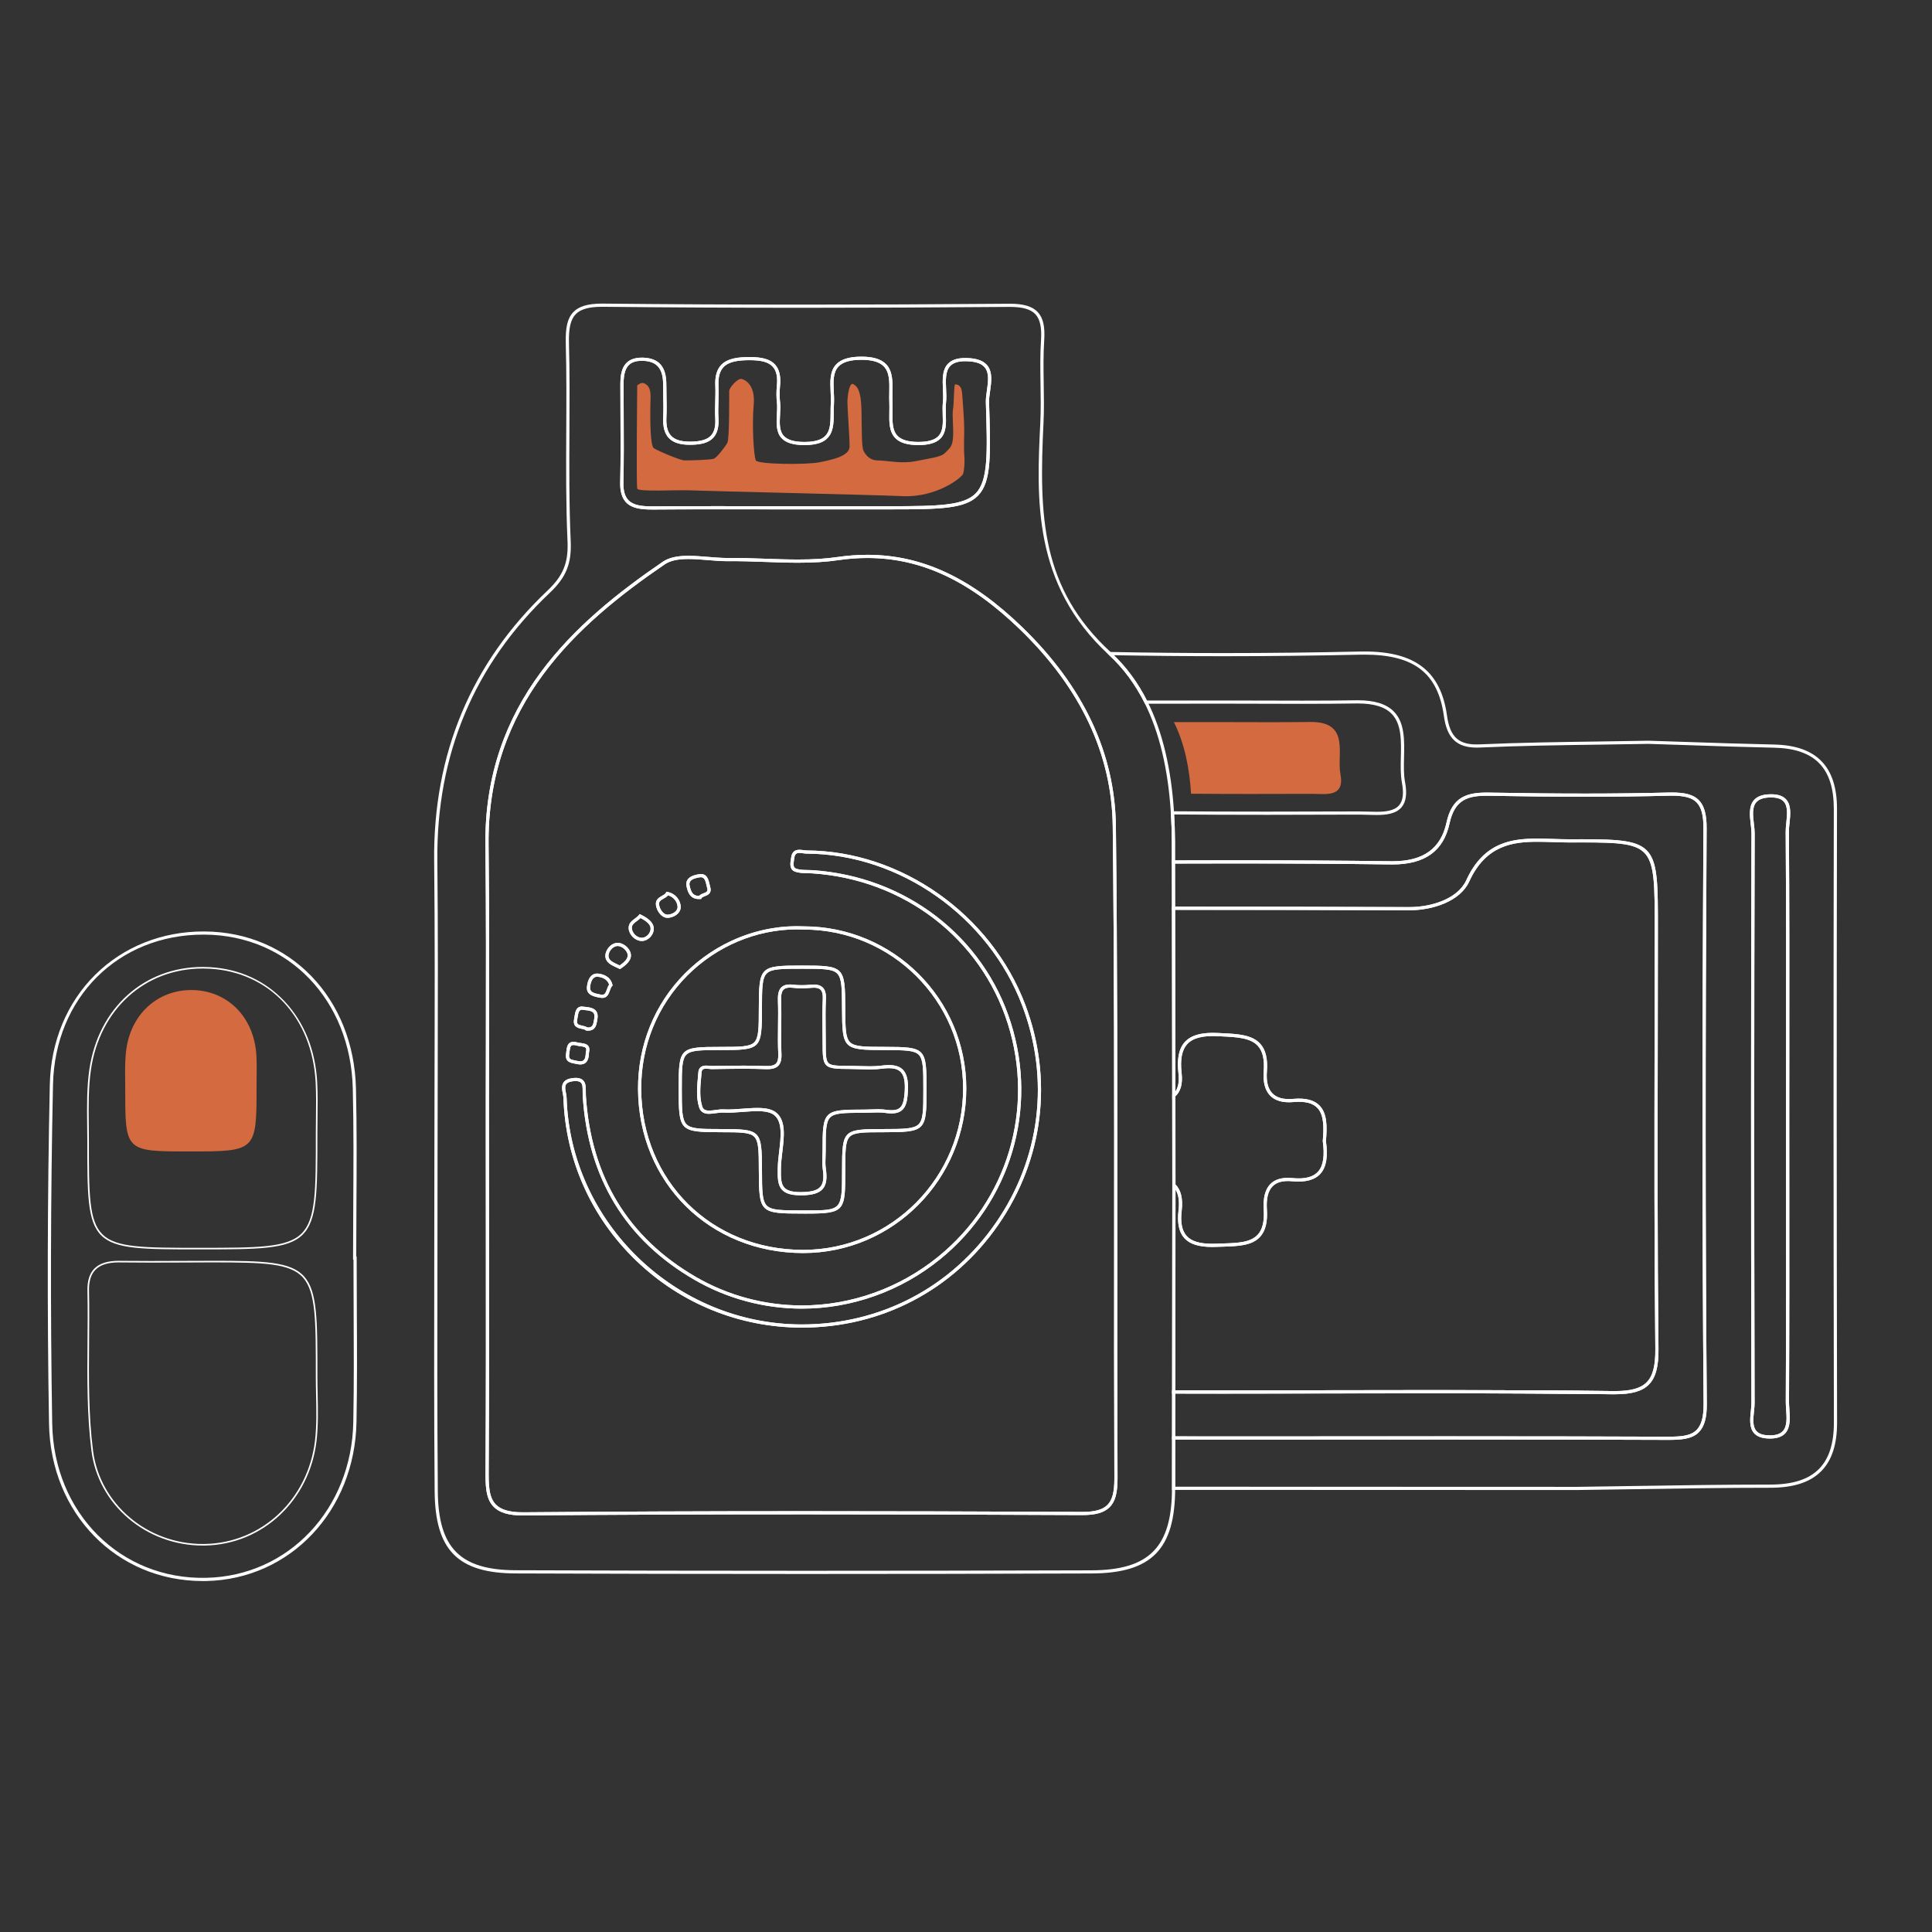 <?xml version="1.0" encoding="utf-8"?>
<!-- Generator: Adobe Illustrator 16.0.0, SVG Export Plug-In . SVG Version: 6.00 Build 0)  -->
<!DOCTYPE svg PUBLIC "-//W3C//DTD SVG 1.1//EN" "http://www.w3.org/Graphics/SVG/1.1/DTD/svg11.dtd">
<svg version="1.1" id="图层_1" xmlns="http://www.w3.org/2000/svg" xmlns:xlink="http://www.w3.org/1999/xlink" x="0px" y="0px"
	 width="300px" height="299.999px" viewBox="0 0 300 299.999" enable-background="new 0 0 300 299.999" xml:space="preserve">
<rect x="0" y="0" width="300" height="299.999" fill="#333333" stroke="none"/>
<g>
	<g>
		<path fill="#FFFFFF" d="M31.482,245.504c-13.374,0-23.634-10.506-23.871-24.435c-0.292-17.457-0.251-35.166,0.123-52.643
			c0.141-6.658,2.652-12.727,7.075-17.09c4.379-4.323,10.333-6.7,16.77-6.7h0.218c13.269,0.108,23.143,10.365,23.477,24.39
			c0.146,6.075,0.108,12.26,0.074,18.239c-0.015,2.614-0.032,5.227-0.032,7.841h0.066v0.246c0,2.637,0.015,5.272,0.026,7.913
			c0.033,5.756,0.058,11.707-0.053,17.56c-0.257,13.777-10.274,24.384-23.3,24.676C31.862,245.501,31.668,245.504,31.482,245.504z
			 M31.582,145.126c-13.243,0-23.063,9.803-23.352,23.308c-0.373,17.472-0.415,35.173-0.123,52.622
			c0.232,13.852,10.577,24.262,23.937,23.947c12.756-0.281,22.566-10.682,22.816-24.188c0.109-5.848,0.081-11.8,0.053-17.549
			c-0.012-2.557-0.024-5.114-0.026-7.671h-0.064v-0.247c0-2.697,0.016-5.391,0.031-8.089c0.034-5.976,0.073-12.157-0.073-18.225
			c-0.332-13.746-9.997-23.802-22.988-23.907L31.582,145.126L31.582,145.126z"/>
		<path fill="#FFFFFF" d="M30.942,194.004c-8.656,0-12.999,0-15.196-2.147c-2.2-2.15-2.196-6.407-2.188-14.886
			c0-0.784-0.013-1.573-0.024-2.363c-0.031-2.83-0.066-5.757,0.347-8.573c1.399-9.503,8.478-15.888,17.614-15.888
			c0.342,0,0.692,0.013,1.034,0.03c4.596,0.246,8.628,2.084,11.664,5.316c3.038,3.234,4.786,7.564,5.057,12.515
			c0.097,1.852,0.077,3.741,0.053,5.566c-0.012,0.8-0.021,1.602-0.021,2.397c0.006,8.982,0.009,13.486-2.306,15.765
			C44.667,194.004,40.081,194.004,30.942,194.004z M31.5,150.391c-9.008,0-15.99,6.301-17.372,15.673
			c-0.409,2.801-0.374,5.719-0.343,8.541c0.01,0.789,0.019,1.58,0.019,2.364c-0.005,8.407-0.01,12.63,2.116,14.712
			c2.126,2.079,6.436,2.079,15.024,2.079c9.069,0,13.624,0,15.866-2.203c2.241-2.206,2.238-6.679,2.232-15.587
			c0-0.801,0.012-1.602,0.021-2.4c0.025-1.822,0.046-3.707-0.052-5.547c-0.548-10.03-7.174-17.104-16.486-17.604
			C32.183,150.399,31.836,150.391,31.5,150.391z"/>
		<path fill="#FFFFFF" d="M31.482,239.993c-8.778,0-16.209-6.317-17.279-14.692c-0.709-5.559-0.659-11.301-0.615-16.858
			c0.022-2.619,0.046-5.328-0.012-7.982c-0.033-1.564,0.319-2.701,1.073-3.469c0.8-0.817,2.062-1.217,3.855-1.217l0.164,0.006
			c1.432,0.018,2.993,0.025,4.773,0.025c1.653,0,3.309-0.007,4.964-0.016c1.068-0.003,2.133-0.007,3.2-0.01l1.417-0.006
			c7.929,0,12.159,0.111,14.225,2.458c2.047,2.327,2.045,6.738,2.04,15.528c0,0.944,0.02,1.902,0.04,2.834
			c0.049,2.342,0.1,4.767-0.17,7.117c-1.083,9.273-8.375,16.121-17.343,16.281C31.704,239.991,31.591,239.993,31.482,239.993z
			 M18.505,196.021c-1.725,0-2.928,0.373-3.679,1.145c-0.708,0.717-1.035,1.799-1.002,3.291c0.056,2.654,0.032,5.369,0.011,7.992
			c-0.046,5.547-0.093,11.283,0.613,16.822c1.057,8.253,8.378,14.478,17.034,14.478c0.106,0,0.217-0.001,0.328-0.003
			c8.844-0.158,16.034-6.913,17.105-16.063c0.27-2.335,0.217-4.75,0.165-7.083c-0.02-0.934-0.04-1.898-0.04-2.841
			c0.006-8.728,0.009-13.103-1.979-15.364c-1.993-2.264-6.188-2.371-14.039-2.371l-1.415,0.004
			c-1.068,0.003-2.134,0.008-3.201,0.014c-1.653,0.007-3.309,0.014-4.965,0.014c-1.777,0-3.341-0.009-4.774-0.027L18.505,196.021z"
			/>
		<g>
			<path fill="#FFFFFF" d="M250.457,216.497l-0.111-0.002l0.003-0.248l-0.033,0.248l-0.02-0.248v0.248h-0.019l-0.033-0.494
				l0.218,0.002L250.457,216.497z M250.211,216.495l-0.013-0.248l0.003-0.246l0.036,0.246L250.211,216.495z M250.194,216.495
				l-0.067-0.002l0.004-0.492h0.051L250.194,216.495z M250.104,216.493l-0.014-0.246l0.004-0.246l0.033,0.246L250.104,216.493z
				 M250.09,216.493l-0.073-0.002l0.005-0.49h0.065L250.09,216.493z M249.997,216.491l-0.012-0.246l0.003-0.248l0.032,0.248
				L249.997,216.491z M249.983,216.491l-0.079-0.002l0.006-0.492h0.075L249.983,216.491z M249.891,216.489l-0.009-0.246
				l-0.003,0.246h-0.088l0.007-0.494l0.085,0.002l0.024,0.248L249.891,216.489z M249.78,216.489l-0.009-0.248l-0.002,0.248
				l-0.082-0.003l0.003-0.245l-0.026,0.245l-0.012-0.247l-0.002,0.247h-0.079l0.002-0.247l-0.02,0.247l-0.009-0.247l0.002-0.246
				l-0.005,0.493h-0.082l0.007-0.494l0.08,0.001l0.026,0.246l0.003-0.246l0.079,0.002l-0.003,0.244l0.003-0.244l0.03,0.244
				l0.003-0.244h0.083l0.026,0.246L249.78,216.489z M249.451,216.486l-0.009-0.247l-0.003,0.247l-0.085-0.002l0.005-0.494h0.086
				l0.025,0.249L249.451,216.486z M249.344,216.484l-0.008-0.246l-0.003,0.246l-0.09-0.002l0.006-0.492h0.09l0.019,0.248
				L249.344,216.484z M249.233,216.482l-0.007-0.246l-0.002,0.246l-0.089-0.002l0.005-0.492l0.088,0.002l0.021,0.246
				L249.233,216.482z M249.121,216.48l-0.006-0.246l-0.002,0.246l-0.09-0.001l0.005-0.492l0.091,0.001l0.021,0.246L249.121,216.48z
				 M249.014,216.479l-0.007-0.246l-0.002,0.246h-0.091l0.006-0.492h0.09l0.018,0.246L249.014,216.479z M248.902,216.479
				l-0.009-0.248l-0.003,0.248l-0.085-0.002l0.003-0.492l0.088,0.002l0.022,0.244L248.902,216.479z M248.792,216.478
				L248.792,216.478L248.792,216.478l-0.008-0.248l-0.003,0.248h-0.086l0.002-0.248l-0.018,0.248l-0.005-0.248l-0.003,0.248
				l-0.087-0.002l0.002-0.492h0.091l0.02,0.246l0.003-0.246h0.087l0.024,0.248L248.792,216.478z M248.569,216.474l-0.011-0.246
				l-0.002,0.246h-0.082l0.004-0.494l0.083,0.004l0.028,0.246L248.569,216.474z M248.461,216.474L248.461,216.474L248.461,216.474
				l-0.007-0.246l-0.002,0.246l-0.089-0.002l0.009-0.492h0.086l0.022,0.248L248.461,216.474z M248.35,216.472l-0.005-0.246
				l-0.003,0.246h-0.087l0.002-0.248l-0.018,0.248l0,0l0,0l-0.007-0.248l-0.003,0.248l-0.086-0.003l0.004-0.493l0.088,0.002
				l0.022,0.246l0.003-0.246l0.086,0.002l0.022,0.246L248.35,216.472z M248.128,216.469L248.128,216.469L248.128,216.469
				l-0.01-0.247l-0.002,0.247h-0.085l0.006-0.493h0.085l0.025,0.246L248.128,216.469z M248.021,216.469L248.021,216.469
				L248.021,216.469l-0.009-0.247l-0.002,0.247h-0.088l0.006-0.494h0.084l0.026,0.247L248.021,216.469z M247.91,216.469
				L247.91,216.469L247.91,216.469l-0.007-0.247l-0.004,0.247l-0.086-0.002l0.006-0.494l0.086,0.002l0.022,0.247L247.91,216.469z
				 M247.799,216.467L247.799,216.467L247.799,216.467l-0.008-0.248l-0.004,0.248l-0.084-0.002l0.006-0.492h0.084l0.023,0.248
				L247.799,216.467z M247.688,216.465L247.688,216.465L247.688,216.465l-0.01-0.246l-0.002,0.246l-0.082-0.002l0.004-0.244
				l-0.026,0.244l0,0l0,0l-0.01-0.246l-0.002,0.246h-0.078l0.004-0.246l-0.025,0.246v-0.001v0.001l-0.012-0.247l-0.002,0.247
				l-0.078-0.001l0.002-0.246l-0.024,0.246v-0.002v0.002l-0.01-0.246l-0.004,0.246h-0.077l0.003-0.246l-0.026,0.244l0,0l0,0
				l-0.013-0.244l-0.003,0.244h-0.073l0.004-0.244l-0.031,0.244v-0.004v0.004l-0.01-0.248l0.001-0.246l-0.004,0.494h-0.071
				l0.002-0.248l-0.033,0.246v-0.004v0.004l-0.009-0.246l-0.003,0.246h-0.07l0.004-0.248l-0.032,0.246v-0.009v0.009l-0.01-0.246
				l-0.002,0.246l-0.071-0.002l0.005-0.49l0.07,0.002l0.038,0.244l0.001-0.244h0.069l0.036,0.246l0.002-0.246h0.075l0.034,0.246
				l0.002-0.246l0.071,0.002l0.035,0.248l0.001-0.248h0.078l0.032,0.248l0.003-0.248l0.077,0.002l0.031,0.247l0.001-0.246h0.077
				l0.033,0.248l0.001-0.248l0.081,0.002l0.031,0.246L247.688,216.465z M246.796,216.454v-0.003V216.454l-0.009-0.244l-0.004,0.244
				h-0.064l0.003-0.246l-0.041,0.246v-0.01l-0.001,0.01l-0.006-0.246l0.002-0.246l0.046,0.246l0.003-0.246l0.064,0.002l0.042,0.246
				L246.796,216.454z M246.672,216.454h-0.063l0.004-0.248l-0.044,0.248v-0.014l-0.002,0.014l-0.006-0.248l0.003-0.246l0.112,0.002
				l-0.003,0.213l0.001,0.033L246.672,216.454z M246.557,216.454l-0.109-0.002v-0.246l-0.013,0.246l-0.035-0.494l0.16,0.002v0.178
				v0.068L246.557,216.454z M246.394,216.451h-0.074l-0.033-0.494l0.044,0.246l-0.002,0.244l0.005-0.489h0.062L246.394,216.451z
				 M246.285,216.451h-0.077l-0.029-0.496l-0.005,0.496l-0.083-0.006l-0.02-0.49l0.031,0.248l0.003-0.248h0.074l0.037,0.248
				l0.002-0.246h0.067V216.451z M246.068,216.445h-0.089l-0.015-0.49l0.026,0.243l0.003-0.243h0.081L246.068,216.445z
				 M245.96,216.445h-0.095l-0.009-0.49l0.022,0.248l0.002-0.248h0.088L245.96,216.445z M245.852,216.444h-0.096l-0.006-0.492
				l0.018,0.247l0.002-0.247l0.091,0.003L245.852,216.444z M245.745,216.444h-0.099l0-0.492l0.007,0.247l0.002-0.247h0.094
				L245.745,216.444z M245.637,216.444l-0.102-0.002l0.001-0.49l-0.004,0.49c-0.012,0-0.025,0-0.025,0
				c-6.804-0.065-14.131-0.094-23.063-0.094c-5.589,0-11.177,0.011-16.768,0.023c-7.115,0.014-14.228,0.031-21.344,0.021
				l-2.326-0.005v-0.492l0.245-0.006l7.706,0.009c5.379,0,10.754-0.011,16.134-0.022c5.375-0.011,10.752-0.021,16.127-0.021
				c9.067,0,16.476,0.033,23.315,0.094l0.002,0.246l0.004-0.246h0.102L245.637,216.444z"/>
			<path fill="#FFFFFF" d="M244.912,231.37L244.912,231.37c-20.895-0.006-41.785-0.012-62.676-0.021h-0.246l0.004-3.875
				c0-1.399,0.003-2.793,0.005-4.196l0-0.246l2.823,0.005c7.577,0.015,15.164,0.002,22.751-0.003
				c5.86-0.002,11.721-0.007,17.583-0.007c13.335,0,23.567,0.022,33.19,0.06l0.562,0.001c1.985,0,3.578-0.077,4.541-1.045
				c0.758-0.769,1.105-2.058,1.088-4.059c-0.22-26.871-0.23-55.272-0.024-89.371c0.013-1.997-0.328-3.277-1.072-4.026
				c-0.723-0.728-1.878-1.037-3.852-1.037c-0.181,0-0.367,0.002-0.561,0.007c-8.128,0.208-16.681,0.215-27.797,0.01
				c-3.273-0.065-5.336,0.55-6.145,4.294c-0.93,4.284-3.824,6.368-8.842,6.368l-0.25-0.002c-7.608-0.1-15.624-0.151-24.51-0.151
				c-3.089,0-6.182,0.007-9.269,0.02h-0.248l-0.003-3.414c-0.005-1.479-0.055-2.975-0.148-4.446l-0.016-0.266l0.264,0.004
				c4.503,0.037,9.3,0.055,14.663,0.055c4.764,0,9.537-0.013,14.304-0.03h0.071c0.415,0,0.848,0.013,1.286,0.026
				c0.445,0.016,0.896,0.03,1.336,0.03c1.331,0,2.788-0.122,3.547-1.034c0.592-0.717,0.729-1.853,0.42-3.478
				c-0.229-1.213-0.198-2.622-0.166-3.987c0.059-2.524,0.119-5.131-1.427-6.714c-1.059-1.083-2.775-1.61-5.25-1.61l-0.268,0.002
				c-2.447,0.039-5.092,0.057-8.329,0.057c-1.935,0-3.871-0.008-5.807-0.013c-1.935-0.005-3.871-0.013-5.806-0.013h-1.101
				c-2.273,0.004-4.543,0.004-6.816,0.004h-4.932l-0.067-0.135c-1.462-2.908-3.311-5.401-5.5-7.405l-0.456-0.472l0.563-0.022
				c5.799,0.114,11.731,0.173,17.635,0.173c6.94,0,14.054-0.081,21.148-0.238c0.254-0.005,0.504-0.007,0.752-0.007
				c7.916,0,11.871,3.079,12.832,9.98c0.471,3.372,1.871,4.587,5.074,4.442c6.242-0.279,12.599-0.369,18.744-0.451
				c2.5-0.032,5.005-0.068,7.502-0.116c1.983,0.062,3.955,0.126,5.93,0.193c4.435,0.151,9.021,0.302,13.527,0.399
				c6.589,0.137,9.788,3.414,9.776,10.016c-0.064,30.211-0.059,61.355,0.012,95.215c0.007,3.453-0.806,5.945-2.483,7.628
				c-1.711,1.713-4.298,2.55-7.91,2.55c-6.941,0-13.992,0.108-20.817,0.218C251.005,231.282,247.959,231.331,244.912,231.37
				L244.912,231.37z M182.483,230.856c20.809,0.01,41.617,0.014,62.429,0.021c3.042-0.036,6.085-0.088,9.132-0.137
				c6.82-0.107,13.879-0.216,20.823-0.216c3.472,0,5.945-0.786,7.562-2.405c1.582-1.586,2.345-3.965,2.337-7.28
				c-0.069-33.858-0.074-65.004-0.013-95.217c0.013-6.362-2.939-9.389-9.29-9.52c-4.515-0.096-9.102-0.25-13.538-0.401
				c-1.971-0.065-3.942-0.13-5.914-0.193c-2.488,0.048-4.991,0.081-7.492,0.116c-6.144,0.084-12.495,0.172-18.729,0.453
				c-0.166,0.008-0.327,0.011-0.484,0.011c-3.093,0-4.619-1.457-5.095-4.877c-0.931-6.701-4.625-9.559-12.346-9.559
				c-0.245,0-0.492,0.002-0.743,0.009c-7.097,0.156-14.217,0.236-21.159,0.236c-5.691,0-11.409-0.053-17.008-0.157
				c2.034,1.959,3.754,4.318,5.136,7.036h4.628c2.272,0,4.543,0,6.814-0.002h1.103c1.935,0,3.871,0.004,5.806,0.011
				c1.935,0.007,3.871,0.013,5.806,0.013c3.236,0,5.88-0.018,8.319-0.057l0.279-0.002c2.613,0,4.446,0.578,5.602,1.76
				c1.691,1.73,1.63,4.446,1.57,7.069c-0.032,1.403-0.063,2.724,0.158,3.884c0.337,1.777,0.162,3.046-0.529,3.885
				c-0.889,1.07-2.484,1.215-3.927,1.215c-0.446,0-0.902-0.014-1.351-0.029c-0.432-0.015-0.858-0.03-1.269-0.03h-0.073
				c-4.767,0.021-9.54,0.033-14.304,0.033c-5.261,0-9.979-0.018-14.405-0.055c0.084,1.395,0.128,2.81,0.134,4.211l0.003,2.918
				c3.007-0.013,6.014-0.016,9.023-0.016c8.889,0,16.907,0.049,24.516,0.151l0.245,0.002c4.751,0,7.488-1.957,8.36-5.978
				c0.878-4.058,3.186-4.756,6.635-4.682c11.111,0.202,19.65,0.196,27.777-0.011c0.195-0.006,0.388-0.007,0.572-0.007
				c2.122,0,3.378,0.353,4.202,1.183c0.84,0.848,1.228,2.238,1.214,4.376c-0.207,34.097-0.201,62.498,0.026,89.368
				c0.019,2.14-0.375,3.539-1.233,4.406c-1.094,1.105-2.789,1.193-4.888,1.193l-0.563-0.002c-9.62-0.041-19.855-0.059-33.189-0.059
				c-5.861,0-11.721,0.004-17.582,0.006c-7.583,0.006-15.17,0.016-22.752,0.002l-2.331-0.002c-0.003,1.314-0.003,2.63-0.003,3.948
				L182.483,230.856z M274.846,223.376c-0.099,0-0.2-0.004-0.305-0.008c-1.019-0.043-1.733-0.324-2.192-0.852
				c-0.75-0.867-0.604-2.219-0.478-3.413c0.046-0.444,0.09-0.861,0.09-1.232c-0.079-31.595-0.076-60.529,0.009-88.459
				c0-0.42-0.055-0.901-0.114-1.413c-0.155-1.307-0.332-2.789,0.479-3.734c0.5-0.586,1.296-0.89,2.434-0.927
				c1.231-0.044,2.064,0.222,2.59,0.811c0.811,0.901,0.655,2.368,0.517,3.665c-0.052,0.494-0.104,0.961-0.095,1.368
				c0.08,11.099,0.069,22.382,0.061,33.298c-0.004,3.643-0.007,7.288-0.007,10.931c0,3.626,0.001,7.252,0.004,10.872
				c0.006,10.93,0.014,22.239-0.042,33.357c-0.002,0.372,0.027,0.775,0.056,1.2c0.095,1.322,0.198,2.821-0.65,3.729
				C276.695,223.11,275.924,223.376,274.846,223.376z M275.005,123.825c-0.072,0-0.146,0-0.22,0.005
				c-0.991,0.032-1.67,0.28-2.079,0.753c-0.667,0.778-0.515,2.086-0.363,3.354c0.064,0.526,0.12,1.023,0.12,1.474
				c-0.086,27.931-0.089,56.866-0.011,88.456c0,0.4-0.042,0.833-0.093,1.287c-0.122,1.146-0.246,2.334,0.36,3.039
				c0.362,0.422,0.966,0.644,1.837,0.681c1.095,0.048,1.831-0.163,2.277-0.649c0.701-0.75,0.604-2.074,0.518-3.354
				c-0.032-0.438-0.058-0.848-0.058-1.236c0.058-11.117,0.051-22.427,0.042-33.355c0-3.625-0.002-7.252-0.002-10.873
				c0-3.641,0.002-7.287,0.005-10.93c0.011-10.916,0.021-22.195-0.061-33.292c-0.004-0.437,0.045-0.916,0.098-1.424
				c0.134-1.25,0.275-2.546-0.392-3.284C276.598,124.038,275.951,123.825,275.005,123.825z"/>
			<path fill="#FFFFFF" d="M258.903,223.585l-0.563-0.002c-9.62-0.04-19.859-0.058-33.196-0.058c-5.857,0-11.718,0.001-17.578,0.005
				c-7.586,0.004-15.172,0.018-22.75,0.002l-2.823-0.004l0.007-7.633l2.321,0.005c7.123,0.013,14.233-0.005,21.349-0.022
				c5.589-0.011,11.18-0.023,16.772-0.023c11.009,0,19.913,0.048,28.018,0.15l0.297,0.001c2.476,0,4.001-0.418,4.937-1.368
				c0.962-0.967,1.374-2.582,1.342-5.238c-0.17-15.824-0.143-31.91-0.114-47.469c0.013-5.949,0.022-11.896,0.022-17.848
				c0-6.271,0-9.722-1.384-11.424c-1.357-1.67-4.051-1.846-9.882-1.846c-0.603,0-1.238,0.002-1.901,0.003h-0.117
				c-0.82,0-1.656-0.024-2.465-0.053c-0.797-0.024-1.623-0.053-2.42-0.053c-3.779,0-8.036,0.477-10.634,6.173
				c-1.408,3.082-5.671,4.462-9.271,4.462l0,0h-0.063c-12.514-0.051-24.935-0.058-36.578-0.062h-0.248v-0.246
				c-0.003-1.067-0.003-2.133-0.004-3.198c-0.002-1.334-0.002-2.663-0.007-3.992l-0.001-0.246l0.247-0.002
				c3.092-0.009,6.184-0.018,9.271-0.018c8.889,0,16.908,0.05,24.517,0.151l0.243,0.002c4.751,0,7.487-1.959,8.361-5.979
				c0.876-4.056,3.172-4.737,6.636-4.682c11.108,0.202,19.651,0.197,27.775-0.007c0.196-0.006,0.387-0.011,0.57-0.011
				c2.122,0,3.381,0.355,4.204,1.185c0.841,0.846,1.226,2.236,1.214,4.375c-0.207,34.099-0.2,62.498,0.028,89.366
				c0.018,2.143-0.374,3.542-1.233,4.407C262.696,223.497,261.002,223.585,258.903,223.585z M225.147,223.029
				c13.336,0,23.572,0.02,33.194,0.06l0.562,0.002c1.983,0,3.577-0.077,4.541-1.048c0.758-0.769,1.107-2.055,1.088-4.056
				c-0.22-26.873-0.232-55.274-0.024-89.375c0.013-1.997-0.327-3.273-1.071-4.022c-0.724-0.728-1.879-1.039-3.855-1.039
				c-0.182,0-0.365,0.003-0.558,0.009c-8.128,0.207-16.68,0.215-27.797,0.007c-3.301-0.06-5.337,0.554-6.145,4.295
				c-0.932,4.284-3.823,6.37-8.843,6.37l-0.251-0.002c-7.606-0.101-15.624-0.151-24.509-0.151c-3.01,0-6.012,0.003-9.023,0.016
				c0.003,1.248,0.006,2.498,0.006,3.748c0,0.983,0.002,1.964,0.006,2.95c11.577,0.004,23.909,0.011,36.333,0.062h0.062
				c3.445,0,7.504-1.292,8.822-4.174c2.722-5.962,7.148-6.461,11.086-6.461c0.805,0,1.634,0.03,2.435,0.053
				c0.806,0.028,1.638,0.053,2.45,0.053h0.115c7.307-0.021,10.531,0.004,12.171,2.022c1.493,1.84,1.493,5.147,1.493,11.736
				c0,5.949-0.011,11.898-0.023,17.848c-0.029,15.559-0.057,31.645,0.115,47.467c0.033,2.795-0.426,4.52-1.488,5.591
				c-1.032,1.046-2.662,1.514-5.284,1.514l-0.303-0.002c-8.108-0.099-17.009-0.147-28.013-0.147c-5.59,0-11.178,0.011-16.771,0.022
				c-7.117,0.013-14.227,0.032-21.349,0.02l-1.83-0.005l-0.006,6.648l2.332,0.004c7.576,0.016,15.163,0.002,22.749-0.002
				C213.428,223.033,219.286,223.029,225.147,223.029z"/>
			<path fill="#FFFFFF" d="M274.846,223.376L274.846,223.376c-0.099,0-0.2-0.004-0.305-0.008c-1.019-0.043-1.733-0.324-2.192-0.852
				c-0.75-0.867-0.604-2.219-0.478-3.413c0.046-0.444,0.09-0.861,0.09-1.232c-0.079-31.592-0.076-60.525,0.009-88.459
				c0-0.42-0.055-0.901-0.114-1.413c-0.155-1.307-0.332-2.789,0.479-3.734c0.5-0.586,1.296-0.89,2.434-0.927
				c1.232-0.046,2.064,0.222,2.59,0.811c0.81,0.901,0.655,2.368,0.517,3.665c-0.052,0.494-0.104,0.961-0.095,1.368
				c0.08,11.099,0.069,22.382,0.061,33.298c-0.004,3.643-0.007,7.288-0.007,10.931c0,3.626,0.001,7.254,0.004,10.876
				c0.006,10.93,0.014,22.235-0.042,33.354c-0.002,0.372,0.027,0.775,0.056,1.2c0.095,1.324,0.198,2.821-0.65,3.729
				C276.695,223.11,275.924,223.376,274.846,223.376z M275.005,123.825c-0.072,0-0.146,0-0.22,0.005
				c-0.991,0.032-1.67,0.28-2.079,0.753c-0.667,0.778-0.515,2.086-0.363,3.354c0.064,0.526,0.12,1.023,0.12,1.474
				c-0.086,27.932-0.089,56.869-0.011,88.456c0,0.4-0.042,0.833-0.093,1.287c-0.122,1.146-0.246,2.334,0.36,3.039
				c0.362,0.422,0.966,0.644,1.837,0.681c0.098,0.005,0.192,0.005,0.285,0.005l0,0c0.933,0,1.585-0.214,1.992-0.654
				c0.701-0.75,0.604-2.074,0.518-3.354c-0.032-0.438-0.058-0.848-0.058-1.236c0.058-11.116,0.051-22.422,0.042-33.352
				c0-3.627-0.002-7.254-0.002-10.877c0-3.641,0.002-7.287,0.005-10.93c0.011-10.916,0.021-22.195-0.061-33.292
				c-0.004-0.437,0.045-0.916,0.098-1.424c0.134-1.252,0.271-2.546-0.394-3.284C276.598,124.038,275.951,123.825,275.005,123.825z"
				/>
			<path fill="#FFFFFF" d="M250.759,216.497h-0.302c-8.243-0.103-16.953-0.151-28.239-0.151c-5.375,0-10.746,0.012-16.125,0.021
				c-5.377,0.011-10.75,0.023-16.132,0.023l-7.955-0.013v-0.243c0.02-10.702,0.031-21.405,0.033-32.11v-0.576l0.416,0.399
				c0.913,0.864,1.262,2.255,1.039,4.135c-0.219,1.821,0.029,3.103,0.756,3.92c0.745,0.842,2.019,1.23,4.006,1.23
				c0.237,0,0.478-0.003,0.727-0.014c0.316-0.014,0.635-0.026,0.949-0.033c2.185-0.067,4.249-0.132,5.377-1.375
				c0.737-0.811,1.037-2.078,0.92-3.877c-0.117-1.785,0.215-3.105,0.977-3.922c0.75-0.802,1.92-1.131,3.477-0.978
				c1.928,0.187,3.244-0.153,4.008-1.03c0.789-0.903,1.019-2.438,0.707-4.693l-0.004-0.028l0.004-0.03
				c0.177-1.984,0.206-3.971-0.8-5.075c-0.729-0.8-1.959-1.109-3.752-0.949c-1.664,0.147-2.891-0.213-3.674-1.057
				c-0.752-0.813-1.071-2.063-0.944-3.71c0.139-1.811-0.148-3.096-0.882-3.924c-1.138-1.292-3.304-1.396-5.599-1.508l-0.61-0.033
				c-2.366-0.125-3.942,0.282-4.815,1.266c-0.808,0.905-1.084,2.377-0.839,4.488c0.19,1.672-0.162,2.9-1.054,3.658l-0.405,0.345
				v-0.533c-0.007-9.693-0.026-19.393-0.048-29.085v-0.248h0.248c11.647,0.002,24.065,0.01,36.58,0.063h0.062
				c3.443,0,7.501-1.289,8.82-4.174c2.72-5.96,7.148-6.459,11.086-6.459c0.805,0,1.636,0.027,2.434,0.051
				c0.805,0.026,1.641,0.053,2.453,0.053h0.114c0.667-0.002,1.301-0.006,1.904-0.006c11.761,0,11.761,0.777,11.761,13.768
				c0,5.947-0.011,11.896-0.022,17.846c-0.03,15.559-0.057,31.645,0.115,47.466c0.031,2.797-0.426,4.52-1.488,5.592
				C255.011,216.032,253.381,216.497,250.759,216.497z M222.217,215.854c11.289,0,20,0.046,28.243,0.15l0.298,0.001
				c2.478,0,4.002-0.418,4.936-1.368c0.962-0.965,1.375-2.582,1.344-5.238c-0.172-15.824-0.145-31.91-0.115-47.469
				c0.011-5.949,0.022-11.896,0.022-17.848c0-12.773,0-13.273-11.267-13.273c-0.603,0-1.236,0.002-1.902,0.006h-0.115
				c-0.822,0-1.656-0.03-2.467-0.055c-0.794-0.025-1.623-0.053-2.417-0.053c-3.781,0-8.04,0.479-10.635,6.172
				c-1.408,3.084-5.671,4.462-9.271,4.462h-0.063c-12.426-0.051-24.757-0.058-36.332-0.062c0.024,9.4,0.04,18.801,0.045,28.203
				c0.452-0.658,0.613-1.59,0.476-2.779c-0.264-2.26,0.051-3.853,0.962-4.874c0.982-1.103,2.68-1.56,5.209-1.426l0.608,0.032
				c2.399,0.115,4.669,0.225,5.944,1.672c0.828,0.934,1.153,2.336,1.003,4.289c-0.114,1.509,0.158,2.632,0.814,3.337
				c0.673,0.729,1.774,1.036,3.27,0.898c1.959-0.173,3.315,0.19,4.154,1.109c1.071,1.171,1.15,3.019,0.931,5.427
				c0.332,2.421,0.066,4.026-0.827,5.057c-0.869,0.995-2.352,1.399-4.428,1.199c-1.398-0.138-2.433,0.142-3.07,0.824
				c-0.669,0.714-0.953,1.907-0.845,3.553c0.128,1.938-0.216,3.328-1.045,4.24c-1.27,1.399-3.434,1.465-5.725,1.537
				c-0.315,0.007-0.634,0.018-0.948,0.029c-0.254,0.015-0.505,0.02-0.748,0.02c-2.138,0-3.525-0.445-4.375-1.399
				c-0.825-0.93-1.11-2.337-0.877-4.308c0.164-1.373,0.006-2.45-0.469-3.206c-0.003,10.392-0.018,20.78-0.033,31.173l7.463,0.01
				c5.381,0,10.754-0.011,16.134-0.021C211.467,215.865,216.842,215.854,222.217,215.854z"/>
			<path fill="#FFFFFF" d="M188.256,193.626L188.256,193.626c-2.138,0-3.528-0.444-4.377-1.4c-0.825-0.927-1.108-2.337-0.875-4.308
				c0.205-1.712-0.095-2.964-0.89-3.717l-0.077-0.075v-0.104c0-2.648-0.004-5.296-0.008-7.943l-0.007-6.074l0.089-0.073
				c0.756-0.644,1.054-1.73,0.882-3.228c-0.263-2.26,0.053-3.853,0.961-4.874c0.98-1.099,2.677-1.563,5.209-1.426l0.608,0.032
				c2.399,0.117,4.669,0.225,5.944,1.674c0.826,0.935,1.153,2.334,1.003,4.291c-0.115,1.505,0.157,2.628,0.814,3.333
				c0.672,0.729,1.775,1.036,3.27,0.9c1.959-0.175,3.314,0.189,4.155,1.107c1.07,1.173,1.149,3.019,0.931,5.431
				c0.333,2.417,0.068,4.022-0.827,5.053c-0.869,0.995-2.351,1.399-4.428,1.199c-1.4-0.138-2.431,0.142-3.07,0.824
				c-0.67,0.714-0.955,1.907-0.845,3.553c0.127,1.938-0.216,3.328-1.046,4.24c-1.27,1.399-3.436,1.465-5.726,1.537
				c-0.315,0.007-0.632,0.018-0.947,0.031C188.748,193.621,188.499,193.626,188.256,193.626z M182.531,183.918
				c0.854,0.87,1.18,2.235,0.963,4.062c-0.217,1.821,0.032,3.103,0.756,3.92c0.747,0.843,2.022,1.232,4.009,1.232l0,0
				c0.236,0,0.478-0.005,0.726-0.016c0.318-0.016,0.636-0.026,0.952-0.033c2.184-0.066,4.248-0.13,5.376-1.375
				c0.737-0.811,1.037-2.078,0.919-3.876c-0.116-1.786,0.217-3.106,0.978-3.923c0.75-0.8,1.922-1.129,3.478-0.977
				c1.926,0.186,3.242-0.152,4.009-1.031c0.785-0.903,1.017-2.439,0.705-4.693l-0.002-0.028l0.002-0.03
				c0.178-1.984,0.208-3.973-0.8-5.075c-0.73-0.798-1.961-1.109-3.752-0.949c-1.663,0.147-2.892-0.213-3.675-1.057
				c-0.752-0.812-1.07-2.061-0.944-3.708c0.139-1.814-0.148-3.098-0.88-3.926c-1.139-1.292-3.306-1.397-5.599-1.508l-0.612-0.033
				c-2.36-0.125-3.94,0.281-4.814,1.266c-0.809,0.907-1.087,2.377-0.842,4.49c0.184,1.613-0.141,2.818-0.964,3.579l0.007,5.847
				C182.527,178.691,182.531,181.306,182.531,183.918z"/>
			<path fill="#FFFFFF" d="M125.096,244.407c-15.356,0-30.5-0.031-45.004-0.084c-8.991-0.032-12.523-3.601-12.599-12.727
				c-0.104-12.208-0.085-24.62-0.06-36.619c0.008-5.1,0.017-10.201,0.017-15.303c0.002-4.557,0.012-9.119,0.028-13.673
				c0.028-10.583,0.055-21.53-0.062-32.29c-0.173-16.643,5.746-30.774,17.595-42.001c2.454-2.32,3.268-4.337,3.113-7.7
				c-0.257-5.684-0.224-11.473-0.197-17.072c0.024-4.449,0.049-9.049-0.073-13.563c-0.069-2.563,0.275-3.994,1.192-4.933
				c0.862-0.89,2.273-1.3,4.44-1.3l0.191,0.002c9.871,0.104,20.327,0.155,31.082,0.155c10.097,0,20.527-0.043,31.9-0.134
				l0.167-0.004c2.117,0,3.488,0.415,4.315,1.298c0.836,0.893,1.145,2.246,1.004,4.388c-0.149,2.236-0.111,4.525-0.078,6.74
				c0.031,1.973,0.065,4.016-0.029,6.018c-0.717,14.603-0.389,25.71,10.456,35.69l0.042,0.04c2.257,2.069,4.141,4.608,5.629,7.568
				c2.329,4.642,3.722,10.462,4.141,17.296c0.094,1.477,0.144,2.983,0.149,4.473l0.001,3.166c0.007,1.332,0.007,2.662,0.007,3.996
				c0.001,1.065,0.003,2.129,0.006,3.192c0.024,9.696,0.041,19.392,0.046,29.087l0.006,5.961c0.006,2.648,0.009,5.294,0.009,7.943
				c-0.003,10.701-0.018,21.404-0.033,32.109l-0.007,7.147c-0.002,1.399-0.004,2.794-0.004,4.189l-0.006,3.634
				c-0.011,9.494-3.662,13.201-13.015,13.231C154.244,244.383,139.318,244.407,125.096,244.407z M93.488,47.637
				c-2.025,0-3.327,0.366-4.087,1.149c-0.803,0.825-1.117,2.194-1.053,4.576c0.122,4.525,0.094,9.13,0.073,13.581
				c-0.029,5.593-0.061,11.375,0.197,17.05c0.161,3.528-0.695,5.642-3.266,8.078C73.604,103.198,67.736,117.21,67.91,133.71
				c0.112,10.762,0.086,21.709,0.059,32.294c-0.013,4.557-0.026,9.117-0.026,13.673c0,5.102-0.009,10.203-0.018,15.305
				c-0.023,11.997-0.044,24.409,0.058,36.611c0.073,8.774,3.467,12.206,12.108,12.234c14.502,0.055,29.643,0.084,45.001,0.084
				c14.221,0,29.146-0.024,44.367-0.07c8.996-0.031,12.512-3.597,12.525-12.725l0.004-3.646c0-1.398,0.002-2.793,0.004-4.194
				l0.007-7.138c0.017-10.71,0.029-21.412,0.033-32.117c0-2.646-0.004-5.294-0.006-7.941l-0.009-5.96
				c-0.006-9.693-0.024-19.393-0.046-29.085c-0.003-1.065-0.003-2.129-0.006-3.194c-0.002-1.334-0.002-2.663-0.005-3.994
				l-0.002-3.168c-0.006-1.48-0.056-2.977-0.151-4.446c-0.414-6.765-1.792-12.522-4.091-17.104c-1.459-2.908-3.31-5.398-5.499-7.405
				l-0.038-0.042c-11.875-10.926-11.221-24.3-10.64-36.096c0.093-1.988,0.064-4.02,0.03-5.986c-0.034-2.226-0.072-4.525,0.078-6.782
				c0.129-1.968-0.148-3.245-0.872-4.02c-0.724-0.778-1.986-1.141-3.952-1.141h-0.164c-11.369,0.093-21.807,0.138-31.903,0.138
				c-10.754,0-21.215-0.053-31.086-0.157H93.488L93.488,47.637z M81.131,235.319c-2.114,0-3.577-0.434-4.466-1.332
				c-1.297-1.307-1.285-3.407-1.272-5.842c0.073-12.063,0.062-24.337,0.051-36.203c-0.006-4.378-0.011-8.754-0.011-13.131
				c-0.011-5.575,0.002-11.15,0.014-16.727c0.021-10.133,0.037-20.609-0.073-30.91c-0.233-21.982,13.798-34.552,27.554-43.947
				c0.919-0.627,2.182-0.921,3.963-0.921c0.992,0,2.048,0.088,3.076,0.173c1,0.08,2.035,0.166,2.978,0.166h0.151
				c1.91-0.021,3.848,0.052,5.727,0.116c1.667,0.06,3.389,0.122,5.069,0.122c2.395,0,4.354-0.125,6.167-0.389
				c1.558-0.227,3.11-0.342,4.614-0.342c8.5,0,16.154,3.578,24.085,11.261c9.505,9.21,14.389,19.607,14.518,30.904
				c0.238,21.015,0.228,42.385,0.219,63.051c-0.009,12.512-0.014,25.452,0.035,38.179c0.009,2.271-0.356,3.617-1.223,4.486
				c-0.832,0.838-2.168,1.228-4.205,1.228h-0.082c-16.593-0.081-30.273-0.114-43.05-0.114c-15.795,0-30.098,0.055-43.717,0.171
				L81.131,235.319L81.131,235.319z M106.896,86.801c-1.681,0-2.851,0.266-3.687,0.837c-13.65,9.319-27.573,21.782-27.343,43.534
				c0.11,10.302,0.092,20.78,0.074,30.913c-0.012,5.576-0.025,11.149-0.012,16.727c0,4.375,0.003,8.751,0.006,13.129
				c0.013,11.867,0.022,24.143-0.049,36.209c-0.013,2.327-0.027,4.329,1.128,5.493c0.794,0.795,2.141,1.184,4.117,1.184h0.121
				c13.622-0.112,27.921-0.171,43.719-0.171c12.78,0,26.46,0.037,43.053,0.112h0.079c1.9,0,3.124-0.343,3.857-1.081
				c0.765-0.77,1.088-2.006,1.08-4.139c-0.049-12.727-0.043-25.667-0.034-38.181c0.009-20.666,0.019-42.031-0.219-63.045
				c-0.125-11.158-4.958-21.437-14.367-30.554c-7.834-7.591-15.379-11.123-23.744-11.123c-1.478,0-3.008,0.111-4.545,0.34
				c-1.836,0.268-3.817,0.393-6.234,0.393c-1.691,0-3.416-0.063-5.085-0.122c-1.874-0.066-3.809-0.134-5.705-0.118l-0.155,0.002
				c-0.966,0-2.01-0.086-3.02-0.168C108.913,86.886,107.865,86.801,106.896,86.801z M101.282,79.12
				c-1.789,0-3.159-0.188-4.042-1.092c-0.666-0.684-0.973-1.715-0.934-3.156c0.084-3.396,0.064-6.857,0.043-10.207
				c-0.012-1.688-0.021-3.379-0.018-5.066c0.004-1.944,0.403-4.172,3.549-4.061c2.449,0.091,3.588,1.413,3.588,4.162
				c0,0.591,0.011,1.184,0.023,1.774c0.025,1.092,0.043,2.222-0.012,3.331c-0.065,1.342,0.177,2.282,0.742,2.878
				c0.573,0.604,1.524,0.896,2.908,0.896h0.064c1.593-0.011,2.613-0.307,3.197-0.932c0.53-0.56,0.748-1.434,0.676-2.666
				c-0.049-0.886-0.028-1.784-0.001-2.654c0.021-0.802,0.044-1.632,0.008-2.438c-0.064-1.446,0.234-2.495,0.911-3.214
				c0.993-1.051,2.688-1.211,4.214-1.232h0.219c1.988,0,3.207,0.362,3.941,1.178c0.661,0.729,0.912,1.808,0.767,3.299
				c-0.088,0.879-0.086,1.719,0.002,2.492c0.073,0.633,0.033,1.312,0,1.969c-0.073,1.309-0.139,2.545,0.601,3.328
				c0.578,0.61,1.603,0.909,3.142,0.918h0.057c4.03,0,4.036-2.017,4.048-4.572c0-0.459,0.002-0.929,0.03-1.399
				c0.034-0.573,0.003-1.195-0.024-1.799c-0.076-1.573-0.156-3.203,0.865-4.277c0.753-0.793,2.009-1.185,3.838-1.195h0.09
				c1.798,0,3.042,0.38,3.809,1.16c1.059,1.079,1.028,2.764,0.998,4.392c-0.012,0.521-0.021,1.059,0.003,1.572
				c0.026,0.488,0.015,0.991,0.006,1.473c-0.026,1.465-0.05,2.848,0.785,3.703c0.612,0.627,1.66,0.935,3.202,0.938l0,0
				c1.532,0,2.544-0.292,3.124-0.89c0.765-0.788,0.723-2.047,0.681-3.381c-0.02-0.637-0.038-1.292,0.031-1.914
				c0.068-0.6,0.035-1.268,0.006-1.97c-0.067-1.487-0.137-3.023,0.779-3.979c0.667-0.7,1.725-0.983,3.351-0.872
				c1.321,0.095,2.223,0.466,2.771,1.141c0.839,1.039,0.617,2.593,0.421,3.964c-0.093,0.632-0.176,1.231-0.16,1.744
				c0.256,8.205,0.387,12.324-1.702,14.478c-1.995,2.063-5.822,2.15-13.603,2.15h-4.712c-3.047,0-6.093,0.002-9.14,0.003
				c-2.175,0-4.353-0.003-6.528-0.005c-2.175-0.003-4.351-0.005-6.527-0.005c-3.848,0-6.985,0.009-9.866,0.033h-0.223V79.12z
				 M99.648,56.026c-1.996,0-2.814,1.032-2.82,3.572c-0.003,1.688,0.007,3.375,0.019,5.064c0.019,3.352,0.035,6.818-0.046,10.224
				c-0.034,1.297,0.228,2.213,0.794,2.799c0.763,0.78,2.023,0.942,3.689,0.942h0.212c2.886-0.025,6.02-0.032,9.872-0.032
				c2.176,0,4.351,0.002,6.529,0.006c2.174,0.001,4.35,0.005,6.523,0.005c3.046-0.002,6.093-0.004,9.14-0.004h4.714
				c7.43,0,11.394-0.088,13.243-2c1.947-2.004,1.81-6.309,1.565-14.121c-0.018-0.557,0.072-1.174,0.163-1.828
				c0.191-1.332,0.388-2.711-0.316-3.584c-0.453-0.562-1.245-0.876-2.418-0.959c-1.458-0.105-2.4,0.134-2.959,0.719
				c-0.769,0.803-0.705,2.231-0.641,3.617c0.031,0.69,0.063,1.404-0.011,2.043c-0.066,0.589-0.045,1.227-0.027,1.846
				c0.044,1.377,0.089,2.802-0.82,3.737c-0.677,0.7-1.806,1.041-3.451,1.041c-1.711-0.005-2.873-0.362-3.582-1.09
				c-0.979-1.003-0.953-2.555-0.925-4.056c0.009-0.474,0.018-0.967-0.002-1.442c-0.028-0.527-0.017-1.073-0.006-1.604
				c0.031-1.595,0.058-3.106-0.857-4.039c-0.668-0.678-1.799-1.01-3.455-1.01h-0.09c-1.689,0.008-2.828,0.35-3.483,1.04
				c-0.875,0.925-0.807,2.377-0.731,3.917c0.03,0.615,0.062,1.248,0.026,1.852c-0.026,0.453-0.029,0.918-0.033,1.369
				c-0.009,2.491-0.018,5.065-4.537,5.065h-0.058c-1.681-0.009-2.825-0.358-3.496-1.073c-0.886-0.937-0.812-2.34-0.738-3.695
				c0.034-0.636,0.073-1.292,0.002-1.886c-0.089-0.809-0.092-1.681-0.002-2.599c0.135-1.34-0.078-2.3-0.641-2.916
				c-0.634-0.705-1.74-1.019-3.575-1.019l-0.213,0.002c-1.423,0.018-2.998,0.16-3.865,1.079c-0.579,0.613-0.835,1.546-0.778,2.85
				c0.035,0.83,0.016,1.665-0.006,2.476c-0.026,0.86-0.047,1.749,0.002,2.616c0.08,1.375-0.186,2.364-0.81,3.031
				c-0.696,0.74-1.791,1.075-3.555,1.086h-0.067c-1.526,0-2.594-0.341-3.268-1.048c-0.66-0.696-0.948-1.756-0.875-3.241
				c0.052-1.092,0.032-2.212,0.009-3.301c-0.011-0.592-0.024-1.188-0.024-1.779c0-2.459-0.962-3.591-3.111-3.672
				C99.791,56.026,99.717,56.026,99.648,56.026z"/>
			<path fill="#FFFFFF" d="M101.282,79.12c-1.789,0-3.159-0.188-4.042-1.092c-0.666-0.684-0.973-1.715-0.934-3.156
				c0.084-3.396,0.064-6.859,0.043-10.207c-0.012-1.689-0.021-3.379-0.018-5.066c0.004-1.944,0.417-4.172,3.549-4.061
				c2.449,0.091,3.588,1.413,3.588,4.162c0,0.591,0.011,1.184,0.023,1.774c0.025,1.092,0.043,2.222-0.012,3.331
				c-0.065,1.342,0.177,2.282,0.742,2.878c0.573,0.602,1.524,0.896,2.906,0.894h0.066c1.593-0.011,2.611-0.307,3.197-0.93
				c0.53-0.562,0.748-1.436,0.676-2.666c-0.049-0.89-0.028-1.786-0.001-2.656c0.021-0.802,0.044-1.63,0.008-2.438
				c-0.064-1.448,0.234-2.496,0.911-3.214c0.993-1.051,2.688-1.213,4.214-1.232h0.219c1.986,0,3.204,0.364,3.941,1.178
				c0.661,0.73,0.912,1.808,0.767,3.299c-0.088,0.881-0.086,1.721,0.002,2.492c0.073,0.634,0.033,1.313,0,1.97
				c-0.073,1.308-0.139,2.544,0.601,3.328c0.578,0.609,1.603,0.91,3.142,0.917h0.057c4.03,0,4.036-2.018,4.048-4.574
				c0-0.457,0.002-0.926,0.03-1.396c0.034-0.575,0.003-1.197-0.024-1.801c-0.076-1.575-0.156-3.203,0.865-4.278
				c0.753-0.791,2.009-1.182,3.838-1.194h0.09c1.798,0,3.042,0.38,3.809,1.161c1.059,1.079,1.028,2.765,0.998,4.393
				c-0.012,0.521-0.021,1.059,0.003,1.572c0.026,0.488,0.015,0.989,0.006,1.471c-0.026,1.465-0.05,2.849,0.785,3.705
				c0.612,0.625,1.66,0.932,3.202,0.937c1.531,0,2.542-0.292,3.124-0.89c0.765-0.786,0.723-2.047,0.681-3.381
				c-0.02-0.637-0.038-1.292,0.031-1.912c0.068-0.602,0.035-1.27,0.006-1.971c-0.067-1.486-0.137-3.022,0.779-3.979
				c0.665-0.7,1.725-0.986,3.351-0.872c1.321,0.095,2.223,0.468,2.771,1.141c0.839,1.039,0.617,2.593,0.421,3.964
				c-0.093,0.632-0.176,1.231-0.16,1.744c0.256,8.207,0.387,12.326-1.698,14.479c-1.998,2.061-5.826,2.148-13.604,2.148h-4.711
				c-3.046,0-6.096,0.002-9.141,0.003c-2.176,0-4.352-0.003-6.528-0.005c-2.175-0.003-4.351-0.005-6.526-0.005
				c-3.847,0-6.986,0.009-9.867,0.033h-0.224V79.12z M99.648,56.026c-1.996,0-2.814,1.032-2.82,3.572
				c-0.003,1.688,0.007,3.375,0.019,5.064c0.019,3.354,0.035,6.82-0.046,10.227c-0.034,1.298,0.228,2.212,0.794,2.797
				c0.763,0.779,2.023,0.941,3.689,0.941h0.212c2.883-0.025,6.02-0.032,9.872-0.032c2.176,0,4.351,0.004,6.525,0.007
				c2.178,0.002,4.354,0.006,6.527,0.006c3.046-0.002,6.096-0.006,9.143-0.006l4.713,0.002c7.43,0,11.392-0.088,13.244-2
				c1.943-2.003,1.807-6.307,1.562-14.123c-0.018-0.555,0.073-1.17,0.163-1.828c0.191-1.332,0.388-2.707-0.316-3.583
				c-0.453-0.563-1.245-0.875-2.418-0.958c-1.455-0.107-2.4,0.132-2.961,0.719c-0.769,0.802-0.705,2.231-0.641,3.615
				c0.033,0.692,0.064,1.406-0.009,2.05c-0.066,0.583-0.047,1.222-0.027,1.841c0.042,1.376,0.089,2.802-0.822,3.737
				c-0.675,0.698-1.806,1.039-3.449,1.039c-1.712-0.004-2.873-0.36-3.583-1.09c-0.979-1.001-0.953-2.553-0.924-4.055
				c0.009-0.475,0.018-0.967-0.002-1.441c-0.03-0.527-0.017-1.075-0.006-1.604c0.031-1.595,0.058-3.106-0.858-4.036
				c-0.667-0.681-1.796-1.016-3.457-1.016h-0.089c-1.689,0.01-2.829,0.352-3.482,1.042c-0.876,0.923-0.807,2.375-0.731,3.917
				c0.032,0.615,0.059,1.248,0.026,1.852c-0.029,0.453-0.029,0.916-0.032,1.369c-0.011,2.491-0.02,5.064-4.541,5.064h-0.058
				c-1.678-0.008-2.823-0.358-3.495-1.072c-0.885-0.938-0.811-2.34-0.736-3.695c0.033-0.637,0.071-1.292,0.002-1.887
				c-0.09-0.809-0.093-1.682-0.002-2.596c0.133-1.342-0.079-2.3-0.642-2.919c-0.637-0.703-1.74-1.018-3.577-1.018l-0.211,0.002
				c-1.423,0.018-2.999,0.159-3.866,1.081c-0.58,0.613-0.834,1.543-0.779,2.848c0.037,0.83,0.018,1.665-0.006,2.474
				c-0.025,0.861-0.047,1.751,0.003,2.616c0.08,1.375-0.187,2.366-0.811,3.032c-0.696,0.74-1.789,1.076-3.555,1.087h-0.067
				c-1.526,0-2.593-0.343-3.268-1.046c-0.662-0.698-0.948-1.759-0.875-3.244c0.053-1.092,0.03-2.213,0.009-3.3
				c-0.01-0.592-0.023-1.188-0.023-1.779c0-2.461-0.961-3.592-3.111-3.67C99.791,56.026,99.717,56.026,99.648,56.026z"/>
			<path fill="#FFFFFF" d="M124.314,185.604c-1.391,0-2.292-0.257-2.836-0.813c-0.75-0.762-0.731-1.982-0.708-3.402
				c0.01-0.813,0.118-1.713,0.22-2.584c0.265-2.203,0.535-4.479-0.681-5.578c-0.52-0.469-1.382-0.69-2.705-0.69
				c-0.712,0-1.494,0.062-2.257,0.119c-1.023,0.079-2.089,0.16-3.034,0.104c-0.338-0.022-0.716,0.032-1.123,0.09
				c-0.36,0.05-0.729,0.103-1.077,0.103l0,0c-0.301,0-1.222,0-1.541-0.973c-0.496-1.514-0.338-3.242-0.183-4.912l0.051-0.569
				c0.057-0.688,0.468-1.037,1.211-1.037c0.177,0,0.36,0.019,0.54,0.033c0.155,0.014,0.309,0.028,0.446,0.028l0.991-0.015
				c1.272-0.018,2.541-0.035,3.813-0.035c1.26,0,2.361,0.02,3.383,0.059c0.849,0.033,1.393-0.087,1.679-0.391
				c0.274-0.284,0.384-0.775,0.344-1.542c-0.071-1.443-0.053-2.909-0.033-4.33c0.018-1.255,0.031-2.553-0.017-3.825
				c-0.026-0.707,0.005-1.584,0.502-2.098c0.396-0.409,1.013-0.554,1.917-0.44c0.795,0.096,1.686,0.096,2.661,0.001
				c0.908-0.091,1.525,0.057,1.909,0.463c0.358,0.376,0.504,0.952,0.462,1.811c-0.077,1.514-0.059,3.059-0.042,4.554
				c0.012,0.692,0.021,1.387,0.018,2.079c0,1.897-0.003,2.845,0.429,3.263c0.438,0.424,1.484,0.428,3.389,0.43
				c0.492,0.002,0.986,0.021,1.48,0.035c0.511,0.018,1.019,0.031,1.525,0.031c0.692,0,1.262-0.029,1.787-0.1
				c0.442-0.059,0.829-0.09,1.183-0.09c1.01,0,1.735,0.248,2.215,0.754c0.597,0.635,0.836,1.685,0.746,3.317
				c-0.094,1.813-0.361,3.438-2.53,3.438c-0.278,0-0.59-0.027-0.928-0.073c-0.352-0.053-0.729-0.079-1.193-0.079
				c-0.343,0-0.689,0.016-1.037,0.027c-0.352,0.015-0.706,0.028-1.055,0.028c-3.063,0.002-4.599,0.004-5.31,0.707
				c-0.713,0.7-0.712,2.212-0.711,5.229c0,0.284-0.011,0.576-0.022,0.863c-0.026,0.635-0.046,1.232,0.039,1.817
				c0.231,1.56,0.089,2.548-0.472,3.198c-0.593,0.688-1.647,0.999-3.412,1.004L124.314,185.604L124.314,185.604z M117.606,172.041
				c1.473,0,2.411,0.251,3.036,0.817c1.402,1.273,1.118,3.676,0.839,6.004c-0.103,0.859-0.209,1.747-0.218,2.535
				c-0.022,1.359-0.036,2.437,0.566,3.047c0.448,0.457,1.235,0.666,2.486,0.666v0.248l0.035-0.248
				c1.612-0.004,2.549-0.26,3.039-0.83c0.459-0.534,0.569-1.4,0.36-2.804c-0.095-0.632-0.068-1.282-0.047-1.909
				c0.013-0.279,0.022-0.563,0.022-0.844c-0.003-6.303,0.119-6.422,6.511-6.428c0.341,0,0.69-0.014,1.035-0.026
				c0.351-0.015,0.707-0.03,1.054-0.03c0.487,0,0.893,0.028,1.267,0.085c0.316,0.042,0.604,0.068,0.854,0.068
				c1.443,0,1.917-0.694,2.037-2.971c0.085-1.485-0.111-2.423-0.609-2.95c-0.534-0.563-1.438-0.721-2.976-0.519
				c-0.546,0.073-1.136,0.105-1.851,0.105c-0.512,0-1.028-0.018-1.542-0.032c-0.489-0.018-0.979-0.033-1.464-0.035
				c-4.196-0.01-4.315-0.126-4.31-4.179c0-0.698-0.009-1.389-0.016-2.079c-0.018-1.504-0.033-3.058,0.042-4.582
				c0.035-0.703-0.07-1.178-0.327-1.447c-0.271-0.286-0.779-0.387-1.503-0.311c-1.016,0.099-1.943,0.097-2.772-0.006
				c-0.73-0.089-1.223,0.008-1.5,0.296c-0.285,0.297-0.399,0.835-0.363,1.735c0.045,1.285,0.032,2.59,0.016,3.852
				c-0.021,1.414-0.037,2.875,0.031,4.301c0.046,0.91-0.106,1.519-0.479,1.908c-0.401,0.419-1.029,0.579-2.057,0.537
				c-1.013-0.035-2.112-0.061-3.361-0.061c-1.269,0-2.536,0.023-3.805,0.041l-0.969,0.014c-0.175,0.021-0.347-0.014-0.518-0.029
				c-0.166-0.015-0.336-0.033-0.497-0.033c-0.495,0-0.683,0.154-0.716,0.59l-0.051,0.571c-0.15,1.619-0.303,3.297,0.159,4.714
				c0.148,0.448,0.46,0.631,1.075,0.631c0.31,0,0.665-0.049,1.006-0.097c0.416-0.058,0.846-0.114,1.22-0.093
				c0.916,0.056,1.961-0.028,2.97-0.104C116.083,172.103,116.877,172.041,117.606,172.041z"/>
			<path fill="#FFFFFF" d="M81.131,235.319c-2.114,0-3.577-0.434-4.464-1.332c-1.298-1.307-1.287-3.407-1.274-5.842
				c0.073-12.063,0.062-24.337,0.051-36.203c-0.006-4.378-0.011-8.754-0.011-13.131c-0.011-5.575,0.002-11.151,0.014-16.729
				c0.021-10.131,0.037-20.609-0.073-30.908c-0.233-21.982,13.796-34.552,27.554-43.947c0.919-0.627,2.182-0.921,3.963-0.921
				c0.989,0,2.048,0.088,3.076,0.173c1,0.08,2.035,0.166,2.978,0.166h0.151c1.903-0.019,3.848,0.048,5.727,0.116
				c1.667,0.06,3.389,0.122,5.069,0.122c2.396,0,4.354-0.125,6.167-0.389c1.558-0.227,3.11-0.342,4.614-0.342
				c8.5,0,16.154,3.578,24.085,11.261c9.505,9.21,14.389,19.607,14.518,30.904c0.238,21.015,0.228,42.385,0.219,63.051
				c-0.009,12.512-0.014,25.452,0.035,38.179c0.009,2.271-0.356,3.617-1.223,4.486c-0.832,0.838-2.168,1.228-4.205,1.228l0,0h-0.082
				c-16.593-0.081-30.273-0.114-43.05-0.114c-15.795,0-30.098,0.055-43.717,0.171L81.131,235.319L81.131,235.319z M106.896,86.801
				c-1.681,0-2.851,0.266-3.687,0.837c-13.65,9.319-27.573,21.782-27.343,43.534c0.11,10.302,0.092,20.78,0.074,30.913
				c-0.012,5.575-0.025,11.149-0.012,16.727c0,4.375,0.003,8.751,0.006,13.131c0.013,11.866,0.022,24.143-0.049,36.207
				c-0.013,2.323-0.027,4.329,1.13,5.493c0.794,0.795,2.139,1.184,4.115,1.184h0.121c13.622-0.112,27.921-0.171,43.719-0.171
				c12.78,0,26.46,0.037,43.053,0.112h0.079c1.9,0,3.124-0.343,3.857-1.079c0.765-0.77,1.088-2.008,1.08-4.141
				c-0.049-12.727-0.043-25.667-0.034-38.181c0.009-20.666,0.019-42.031-0.219-63.045c-0.125-11.158-4.958-21.437-14.367-30.554
				c-7.834-7.591-15.379-11.123-23.744-11.123c-1.478,0-3.008,0.111-4.545,0.34c-1.836,0.268-3.817,0.393-6.234,0.393
				c-1.691,0-3.416-0.063-5.085-0.122c-1.874-0.066-3.812-0.137-5.705-0.116h-0.155c-0.966,0-2.01-0.086-3.02-0.168
				C108.913,86.886,107.865,86.801,106.896,86.801z M124.517,206.15c-9.661-0.011-18.796-3.713-25.761-10.427
				c-6.972-6.719-10.97-15.688-11.263-25.252c-0.006-0.184-0.048-0.403-0.093-0.634c-0.117-0.593-0.25-1.261,0.124-1.777
				c0.252-0.35,0.692-0.563,1.338-0.646c0.807-0.105,1.35,0.009,1.691,0.35c0.42,0.422,0.414,1.094,0.411,1.74
				c-0.002,0.21-0.002,0.413,0.009,0.615c0.788,12.585,6.544,22.067,17.109,28.177c4.987,2.885,10.669,4.41,16.433,4.41
				c7.654,0,15.172-2.689,21.168-7.564c10.764-8.746,15.006-22.958,10.806-36.189c-4.199-13.236-16.117-22.397-30.372-23.34
				c-0.243-0.018-0.493-0.021-0.742-0.024c-0.674-0.013-1.37-0.024-1.984-0.272c-0.84-0.341-0.68-1.31-0.572-1.949
				c0.013-0.081,0.026-0.162,0.035-0.236c0.113-0.794,0.533-1.181,1.28-1.181c0.217,0,0.434,0.031,0.644,0.06
				c0.181,0.022,0.353,0.047,0.497,0.047c14.666,0.072,28.619,9.92,33.927,23.947c4.367,11.555,2.85,24.006-4.166,34.154
				C148.017,200.321,136.89,206.15,124.517,206.15z M89.387,167.867c-0.137,0-0.292,0.009-0.465,0.034
				c-0.499,0.063-0.836,0.214-1.004,0.446c-0.247,0.341-0.142,0.875-0.037,1.392c0.047,0.254,0.094,0.492,0.102,0.716
				c0.592,19.392,16.965,35.184,36.493,35.205c12.246,0,23.226-5.753,30.156-15.78c6.923-10.014,8.419-22.297,4.109-33.703
				c-5.236-13.842-18.998-23.557-33.466-23.627c-0.175,0-0.361-0.025-0.56-0.053c-0.197-0.025-0.396-0.055-0.579-0.055
				c-0.405,0-0.702,0.129-0.792,0.76c-0.012,0.081-0.026,0.162-0.037,0.248c-0.12,0.714-0.171,1.232,0.271,1.412
				c0.53,0.213,1.152,0.223,1.807,0.233c0.261,0.004,0.518,0.007,0.769,0.024c14.46,0.959,26.551,10.252,30.807,23.683
				c4.264,13.429-0.04,27.846-10.964,36.721c-6.083,4.952-13.713,7.681-21.48,7.681c-5.849,0-11.615-1.549-16.68-4.478
				c-10.715-6.199-16.555-15.813-17.351-28.575c-0.015-0.215-0.015-0.43-0.012-0.648c0.003-0.57,0.006-1.111-0.27-1.39
				C90.037,167.946,89.771,167.867,89.387,167.867z M124.754,194.573c-14.567,0-25.591-10.93-25.681-25.428
				c-0.042-6.834,2.545-13.224,7.284-17.99c4.634-4.66,10.96-7.334,17.363-7.334c0.35,0,0.7,0.007,1.052,0.022
				c13.933,0,25.264,11.288,25.273,25.155C150.051,183.081,138.708,194.555,124.754,194.573z M123.72,144.315
				c-6.271,0-12.475,2.619-17.015,7.189c-4.645,4.674-7.182,10.938-7.139,17.641c0.091,14.217,10.901,24.936,25.149,24.936
				c13.723-0.021,24.844-11.271,24.836-25.082c-0.01-13.598-11.115-24.661-24.764-24.661
				C124.406,144.322,124.063,144.315,123.72,144.315z M90.113,165.288c-0.177,0-0.375-0.027-0.589-0.077
				c-0.104-0.024-0.214-0.042-0.316-0.063c-0.641-0.119-1.519-0.281-1.307-1.558c0.019-0.121,0.031-0.242,0.045-0.363
				c0.075-0.614,0.171-1.452,1.106-1.452c0.18,0,0.377,0.031,0.609,0.097c0.158,0.042,0.338,0.066,0.528,0.091
				c0.467,0.062,0.944,0.123,1.193,0.5c0.159,0.244,0.186,0.572,0.071,0.998C91.45,163.952,91.401,165.288,90.113,165.288z
				 M89.055,162.27c-0.451,0-0.528,0.294-0.616,1.017c-0.016,0.128-0.031,0.26-0.052,0.389c-0.123,0.763,0.192,0.857,0.913,0.993
				c0.111,0.019,0.224,0.038,0.335,0.068c0.179,0.039,0.342,0.062,0.479,0.062c0.429,0,0.832-0.165,0.847-1.369l0.011-0.063
				c0.082-0.292,0.084-0.503,0-0.626c-0.123-0.188-0.487-0.237-0.842-0.285c-0.2-0.024-0.404-0.053-0.594-0.104
				C89.35,162.296,89.19,162.27,89.055,162.27z M91.322,160.039c-0.078,0-0.161-0.004-0.249-0.015l-0.078-0.007l-0.058-0.049
				c-0.137-0.114-0.376-0.165-0.627-0.218c-0.56-0.12-1.403-0.299-1.16-1.526c0.019-0.101,0.036-0.216,0.054-0.334
				c0.102-0.686,0.254-1.764,1.384-1.575c0.104,0.018,0.222,0.028,0.347,0.04c0.557,0.063,1.254,0.141,1.631,0.647
				c0.228,0.308,0.294,0.723,0.198,1.246c-0.014,0.078-0.029,0.153-0.038,0.229C92.615,159.143,92.463,160.039,91.322,160.039z
				 M91.191,159.541c0.8,0.062,0.916-0.362,1.044-1.139c0.017-0.081,0.03-0.16,0.042-0.243c0.073-0.379,0.033-0.67-0.108-0.863
				c-0.248-0.334-0.827-0.395-1.289-0.446c-0.135-0.014-0.261-0.03-0.374-0.049c-0.582-0.095-0.699,0.382-0.815,1.162
				c-0.017,0.124-0.036,0.247-0.059,0.356c-0.151,0.747,0.182,0.817,0.778,0.946C90.687,159.327,90.97,159.387,91.191,159.541z
				 M93.522,154.958c-0.089,0-0.188-0.009-0.297-0.031l-0.188-0.033c-0.758-0.143-2.024-0.375-1.899-1.653
				c0.13-1.313,0.708-2.069,1.585-2.069c0.058,0,0.12,0.004,0.181,0.011c0.686,0.076,1.879,0.401,2.189,1.716l0.031,0.127
				l-0.09,0.095c-0.148,0.16-0.235,0.413-0.333,0.683C94.521,154.318,94.293,154.958,93.522,154.958z M92.721,151.665
				c-0.812,0-1.031,1.019-1.091,1.625c-0.077,0.765,0.598,0.953,1.498,1.118l0.191,0.038c0.544,0.101,0.704-0.198,0.918-0.805
				c0.092-0.264,0.184-0.529,0.343-0.747c-0.282-0.925-1.198-1.162-1.73-1.222C92.808,151.667,92.764,151.665,92.721,151.665z
				 M96.266,150.479l-0.126-0.063c-0.13-0.063-0.268-0.126-0.406-0.189c-0.747-0.341-1.596-0.729-1.718-1.584
				c-0.066-0.457,0.086-0.973,0.416-1.414c0.341-0.453,0.804-0.746,1.275-0.811c0.958-0.137,2.06,0.732,2.241,1.691
				c0.184,0.988-0.735,1.742-1.561,2.291L96.266,150.479z M95.903,146.894c-0.042,0-0.089,0.004-0.135,0.01
				c-0.34,0.045-0.692,0.279-0.95,0.62c-0.252,0.337-0.368,0.718-0.321,1.05c0.085,0.587,0.772,0.9,1.436,1.206
				c0.098,0.042,0.198,0.089,0.291,0.135c0.666-0.458,1.358-1.05,1.234-1.714C97.335,147.541,96.565,146.894,95.903,146.894z
				 M99.66,146.118l-0.079-0.003c-0.989-0.046-1.908-0.965-1.964-1.962c-0.044-0.767,0.506-1.175,0.986-1.529
				c0.234-0.174,0.453-0.342,0.602-0.531l0.123-0.158l0.18,0.092c0.923,0.453,1.988,1.109,2.012,2.162
				c0.009,0.475-0.202,0.969-0.575,1.355C100.584,145.904,100.117,146.118,99.66,146.118z M99.461,142.546
				c-0.168,0.175-0.368,0.326-0.563,0.468c-0.438,0.325-0.819,0.608-0.787,1.109c0.042,0.751,0.754,1.461,1.497,1.498h0.051
				c0.325,0,0.663-0.156,0.931-0.431c0.28-0.285,0.444-0.659,0.436-0.998C101.013,143.608,100.529,143.099,99.461,142.546z
				 M103.634,142.521c-0.903-0.021-1.611-1.002-1.771-1.9c-0.158-0.901,0.469-1.255,0.931-1.514
				c0.259-0.144,0.503-0.279,0.608-0.481l0.086-0.164l0.187,0.039c1.375,0.312,1.952,1.386,2.023,2.21
				c0.034,0.394-0.098,0.773-0.393,1.09C104.918,142.229,104.243,142.521,103.634,142.521z M103.732,139.023
				c-0.181,0.225-0.442,0.374-0.694,0.515c-0.501,0.281-0.78,0.47-0.688,0.997c0.122,0.694,0.672,1.48,1.264,1.494l0,0
				c0.493,0,1.033-0.231,1.337-0.563c0.198-0.214,0.285-0.457,0.263-0.714C105.154,140.126,104.73,139.318,103.732,139.023z
				 M108.534,139.604c-1.463,0-1.752-1.208-1.92-1.931c-0.096-0.416-0.047-0.777,0.149-1.074c0.394-0.603,1.278-0.763,1.754-0.851
				c1.277-0.227,1.505,0.858,1.675,1.617c0.032,0.136,0.06,0.272,0.095,0.387c0.277,0.978-0.406,1.236-0.851,1.408
				c-0.224,0.085-0.438,0.167-0.502,0.299l-0.062,0.127l-0.143,0.011C108.659,139.602,108.595,139.604,108.534,139.604z
				 M108.822,136.214c-0.068,0-0.139,0.006-0.219,0.02c-0.402,0.074-1.152,0.209-1.432,0.635c-0.12,0.183-0.146,0.411-0.079,0.69
				c0.21,0.894,0.44,1.584,1.479,1.551c0.166-0.213,0.44-0.316,0.684-0.406c0.489-0.188,0.701-0.292,0.553-0.812
				c-0.036-0.131-0.069-0.271-0.1-0.415C109.535,136.713,109.383,136.214,108.822,136.214z"/>
			<path fill="#FFFFFF" d="M124.715,194.573c-14.528,0-25.552-10.93-25.642-25.428c-0.042-6.834,2.545-13.224,7.282-17.99
				c4.889-4.915,11.654-7.621,18.417-7.312c13.933,0,25.264,11.285,25.273,25.152c0.006,14.084-11.336,25.557-25.291,25.574
				L124.715,194.573L124.715,194.573z M123.72,144.315c-6.271,0-12.475,2.619-17.015,7.188c-4.645,4.675-7.182,10.938-7.139,17.642
				c0.091,14.216,10.901,24.935,25.149,24.936v0.245l0.038-0.245c13.681-0.021,24.806-11.271,24.799-25.082
				c-0.01-13.598-11.118-24.661-24.764-24.661C124.406,144.322,124.061,144.315,123.72,144.315z M125.146,188.445l-0.542-0.002
				c-6.63-0.002-6.754-0.128-6.773-6.686c-0.009-3.019-0.013-4.539-0.707-5.241c-0.689-0.701-2.178-0.701-5.145-0.706
				c-6.475-0.013-6.598-0.143-6.598-6.762c0.003-6.362,0.123-6.483,6.489-6.487c3.024-0.002,4.546-0.002,5.248-0.708
				c0.704-0.711,0.706-2.236,0.712-5.278c0.012-6.521,0.137-6.645,6.727-6.645l0,0c6.54,0.003,6.665,0.128,6.694,6.652
				c0.014,3.03,0.021,4.551,0.745,5.256c0.726,0.711,2.285,0.714,5.389,0.718c6.37,0.016,6.49,0.137,6.49,6.63
				c-0.002,6.492-0.13,6.615-6.755,6.627c-2.984,0.002-4.483,0.002-5.174,0.698c-0.691,0.696-0.691,2.201-0.693,5.2
				C131.249,188.063,131.249,188.445,125.146,188.445z M124.552,150.426c-3.164,0-4.754,0-5.492,0.728
				c-0.732,0.727-0.739,2.3-0.744,5.426c-0.006,6.352-0.127,6.473-6.447,6.477c-3.046,0-4.577,0.002-5.285,0.71
				c-0.712,0.71-0.712,2.238-0.714,5.285c0,3.179,0,4.776,0.726,5.521c0.718,0.738,2.276,0.743,5.384,0.746
				c6.204,0.01,6.321,0.129,6.34,6.442c0.01,3.144,0.016,4.724,0.757,5.456c0.745,0.733,2.341,0.733,5.526,0.735h0.539
				c5.611,0,5.611,0,5.612-6.243c0.003-6.264,0.123-6.383,6.36-6.391c3.184-0.003,4.778-0.008,5.522-0.734
				c0.739-0.726,0.741-2.287,0.741-5.396c0-3.111,0-4.675-0.71-5.4c-0.709-0.721-2.239-0.725-5.286-0.731
				c-6.475-0.018-6.599-0.137-6.631-6.468c-0.014-3.128-0.022-4.701-0.756-5.427C129.263,150.43,127.691,150.426,124.552,150.426
				L124.552,150.426z"/>
			<path fill="#FFFFFF" d="M124.517,206.15L124.517,206.15h-0.041c-9.618-0.011-18.756-3.713-25.721-10.427
				c-6.972-6.719-10.97-15.688-11.263-25.252c-0.006-0.184-0.048-0.403-0.095-0.634c-0.113-0.593-0.248-1.261,0.126-1.777
				c0.25-0.35,0.692-0.563,1.34-0.646c0.807-0.104,1.348,0.009,1.689,0.35c0.422,0.422,0.416,1.094,0.413,1.742
				c-0.002,0.208-0.004,0.411,0.009,0.613c0.788,12.585,6.543,22.067,17.109,28.177c4.986,2.885,10.668,4.41,16.432,4.41
				c7.655,0,15.17-2.689,21.168-7.564c10.764-8.746,15.005-22.958,10.803-36.189c-4.196-13.236-16.118-22.397-30.371-23.34
				c-0.243-0.018-0.493-0.021-0.742-0.024c-0.673-0.013-1.371-0.024-1.982-0.272c-0.842-0.341-0.68-1.31-0.574-1.949
				c0.015-0.081,0.028-0.162,0.037-0.236c0.113-0.794,0.533-1.181,1.279-1.181c0.218,0,0.433,0.031,0.644,0.06
				c0.181,0.022,0.352,0.047,0.497,0.047c14.666,0.072,28.619,9.92,33.928,23.947c4.367,11.557,2.848,24.008-4.165,34.158
				C148.017,200.321,136.89,206.15,124.517,206.15z M89.387,167.867c-0.137,0-0.292,0.009-0.465,0.034
				c-0.499,0.063-0.836,0.214-1.004,0.446c-0.247,0.341-0.142,0.875-0.037,1.392c0.047,0.254,0.094,0.492,0.102,0.716
				c0.592,19.392,16.965,35.184,36.496,35.205l0.035,0.246v-0.246c12.209,0,23.191-5.753,30.116-15.778
				c6.921-10.016,8.42-22.297,4.109-33.705c-5.235-13.842-19-23.557-33.466-23.627c-0.175,0-0.361-0.025-0.562-0.053
				c-0.195-0.025-0.396-0.055-0.577-0.055c-0.422,0-0.702,0.127-0.793,0.76c-0.012,0.081-0.025,0.162-0.036,0.248
				c-0.119,0.714-0.17,1.232,0.271,1.412c0.529,0.213,1.151,0.223,1.807,0.233c0.258,0.004,0.515,0.007,0.768,0.024
				c14.458,0.959,26.553,10.252,30.807,23.683c4.263,13.429-0.04,27.846-10.963,36.721c-6.085,4.952-13.713,7.681-21.479,7.681
				c-5.85,0-11.617-1.549-16.681-4.478c-10.715-6.199-16.556-15.813-17.354-28.575c-0.012-0.215-0.012-0.43-0.01-0.647
				c0.003-0.571,0.006-1.11-0.271-1.391C90.037,167.946,89.771,167.867,89.387,167.867z"/>
			<path fill="#FFFFFF" d="M108.534,139.604L108.534,139.604c-1.463,0-1.752-1.208-1.92-1.931c-0.096-0.414-0.047-0.775,0.149-1.072
				c0.394-0.603,1.278-0.763,1.754-0.851c1.284-0.224,1.507,0.857,1.675,1.617c0.032,0.136,0.06,0.271,0.095,0.387
				c0.277,0.978-0.406,1.236-0.851,1.408c-0.224,0.085-0.438,0.167-0.502,0.297l-0.062,0.129l-0.143,0.011
				C108.659,139.602,108.597,139.604,108.534,139.604z M108.822,136.214c-0.068,0-0.139,0.006-0.219,0.02
				c-0.402,0.074-1.152,0.209-1.432,0.635c-0.12,0.183-0.146,0.411-0.079,0.69c0.207,0.878,0.445,1.553,1.442,1.553l0,0
				c0.011,0,0.027,0,0.027,0c0.176-0.213,0.451-0.316,0.694-0.408c0.489-0.187,0.701-0.292,0.553-0.811
				c-0.036-0.128-0.069-0.269-0.1-0.415C109.535,136.713,109.383,136.214,108.822,136.214z"/>
			<path fill="#FFFFFF" d="M93.524,154.958L93.524,154.958c-0.091,0-0.19-0.009-0.299-0.031l-0.187-0.033
				c-0.759-0.143-2.025-0.375-1.898-1.653c0.13-1.313,0.71-2.069,1.586-2.069c0.059,0,0.119,0.004,0.181,0.011
				c0.686,0.076,1.881,0.401,2.19,1.716l0.03,0.127l-0.088,0.095c-0.152,0.16-0.237,0.413-0.336,0.683
				C94.521,154.318,94.293,154.958,93.524,154.958z M92.721,151.665c-0.812,0-1.03,1.019-1.091,1.625
				c-0.077,0.765,0.598,0.953,1.498,1.118l0.191,0.038c0.073,0.013,0.142,0.02,0.204,0.02l0,0c0.404,0,0.53-0.299,0.714-0.824
				c0.095-0.264,0.187-0.529,0.346-0.747c-0.281-0.925-1.198-1.162-1.73-1.222C92.808,151.667,92.764,151.665,92.721,151.665z"/>
			<path fill="#FFFFFF" d="M99.66,146.118L99.66,146.118l-0.079-0.003c-0.989-0.046-1.908-0.965-1.964-1.962
				c-0.044-0.767,0.506-1.175,0.986-1.529c0.234-0.174,0.453-0.342,0.602-0.531l0.123-0.158l0.18,0.092
				c0.923,0.453,1.988,1.109,2.012,2.162c0.009,0.475-0.202,0.969-0.575,1.355C100.584,145.904,100.117,146.118,99.66,146.118z
				 M99.461,142.546c-0.168,0.175-0.368,0.326-0.563,0.468c-0.438,0.325-0.819,0.608-0.787,1.109
				c0.042,0.751,0.754,1.461,1.497,1.498h0.051c0.325,0,0.663-0.156,0.931-0.431c0.28-0.285,0.444-0.659,0.436-1
				C101.013,143.608,100.529,143.099,99.461,142.546z"/>
			<path fill="#FFFFFF" d="M91.322,160.039L91.322,160.039c-0.078,0-0.161-0.004-0.249-0.015l-0.078-0.007l-0.058-0.049
				c-0.137-0.114-0.376-0.165-0.627-0.218c-0.56-0.12-1.403-0.299-1.16-1.526c0.019-0.101,0.036-0.216,0.054-0.334
				c0.102-0.686,0.254-1.764,1.384-1.575c0.104,0.018,0.222,0.028,0.347,0.04c0.557,0.063,1.254,0.141,1.631,0.647
				c0.228,0.308,0.294,0.723,0.198,1.246c-0.014,0.078-0.029,0.154-0.038,0.232C92.615,159.143,92.463,160.039,91.322,160.039z
				 M91.191,159.541c0.8,0.062,0.916-0.362,1.044-1.139c0.017-0.081,0.03-0.16,0.042-0.243c0.073-0.379,0.033-0.67-0.108-0.863
				c-0.248-0.334-0.827-0.395-1.289-0.446c-0.135-0.014-0.261-0.03-0.374-0.049c-0.582-0.095-0.699,0.382-0.815,1.162
				c-0.017,0.124-0.036,0.247-0.059,0.356c-0.151,0.747,0.182,0.817,0.778,0.946C90.687,159.327,90.97,159.387,91.191,159.541z"/>
			<path fill="#FFFFFF" d="M90.113,165.288L90.113,165.288c-0.177,0-0.375-0.027-0.589-0.077c-0.104-0.024-0.214-0.042-0.316-0.063
				c-0.641-0.119-1.519-0.281-1.307-1.558c0.019-0.121,0.031-0.242,0.045-0.369c0.075-0.608,0.171-1.446,1.106-1.446
				c0.18,0,0.377,0.031,0.609,0.097c0.158,0.042,0.338,0.066,0.528,0.091c0.467,0.062,0.944,0.123,1.193,0.5
				c0.159,0.244,0.186,0.572,0.071,0.998C91.45,163.952,91.401,165.288,90.113,165.288z M89.055,162.27
				c-0.451,0-0.528,0.294-0.616,1.017c-0.016,0.128-0.031,0.26-0.052,0.389c-0.123,0.763,0.192,0.857,0.913,0.993
				c0.111,0.019,0.224,0.038,0.335,0.068c0.179,0.039,0.34,0.062,0.479,0.062l0,0c0.496,0,0.832-0.234,0.847-1.369l0.011-0.063
				c0.082-0.292,0.084-0.503,0-0.626c-0.123-0.188-0.487-0.237-0.842-0.285c-0.2-0.024-0.404-0.053-0.594-0.104
				C89.35,162.296,89.19,162.27,89.055,162.27z"/>
			<path fill="#FFFFFF" d="M103.634,142.521L103.634,142.521h-0.032c-0.871-0.021-1.579-1.002-1.736-1.9
				c-0.157-0.901,0.47-1.255,0.931-1.514c0.259-0.144,0.502-0.279,0.608-0.481l0.086-0.164l0.187,0.039
				c1.375,0.312,1.95,1.386,2.024,2.21c0.034,0.394-0.097,0.773-0.389,1.09C104.918,142.229,104.243,142.521,103.634,142.521z
				 M103.732,139.023c-0.181,0.225-0.442,0.374-0.694,0.515c-0.501,0.281-0.78,0.47-0.688,0.997c0.122,0.694,0.672,1.48,1.264,1.494
				l0.021,0.248v-0.248l0,0c0.473,0,1.013-0.229,1.314-0.563c0.197-0.214,0.287-0.457,0.261-0.714
				C105.154,140.126,104.73,139.318,103.732,139.023z"/>
			<path fill="#FFFFFF" d="M96.266,150.479l-0.126-0.063c-0.13-0.063-0.268-0.126-0.406-0.189c-0.747-0.341-1.596-0.729-1.718-1.584
				c-0.066-0.457,0.086-0.973,0.416-1.414c0.341-0.453,0.804-0.746,1.275-0.811c0.958-0.137,2.06,0.732,2.241,1.691
				c0.184,0.988-0.735,1.742-1.561,2.291L96.266,150.479z M95.903,146.894c-0.042,0-0.089,0.004-0.135,0.01
				c-0.34,0.045-0.692,0.279-0.95,0.62c-0.252,0.337-0.368,0.718-0.321,1.05c0.085,0.587,0.772,0.9,1.436,1.206
				c0.098,0.042,0.198,0.089,0.291,0.135c0.666-0.458,1.358-1.05,1.234-1.714C97.335,147.541,96.565,146.894,95.903,146.894z"/>
			<path fill="#FFFFFF" d="M125.146,188.445L125.146,188.445l-0.542-0.002c-6.63-0.002-6.754-0.128-6.773-6.686
				c-0.009-3.019-0.013-4.539-0.707-5.241c-0.689-0.701-2.178-0.701-5.145-0.706c-6.475-0.013-6.598-0.143-6.598-6.762
				c0.003-6.362,0.123-6.483,6.489-6.487c3.024-0.002,4.546-0.002,5.248-0.708c0.704-0.711,0.706-2.236,0.712-5.278
				c0.012-6.521,0.137-6.645,6.727-6.645c6.54,0.003,6.665,0.128,6.694,6.652c0.014,3.03,0.021,4.551,0.745,5.256
				c0.726,0.711,2.285,0.714,5.389,0.718c6.37,0.016,6.49,0.137,6.49,6.63c-0.002,6.492-0.13,6.615-6.755,6.627
				c-2.984,0.002-4.483,0.002-5.174,0.698c-0.691,0.696-0.691,2.201-0.693,5.2C131.249,188.063,131.249,188.445,125.146,188.445z
				 M124.552,150.426c-3.164,0-4.754,0-5.492,0.728c-0.732,0.727-0.739,2.3-0.744,5.426c-0.006,6.352-0.127,6.473-6.447,6.477
				c-3.046,0-4.577,0.002-5.285,0.71c-0.712,0.71-0.712,2.238-0.714,5.285c0,3.179,0,4.776,0.726,5.521
				c0.718,0.738,2.276,0.743,5.384,0.746c6.204,0.01,6.321,0.129,6.34,6.442c0.01,3.144,0.016,4.724,0.757,5.456
				c0.745,0.733,2.341,0.733,5.526,0.735h0.539c0.007,0,0.016,0,0.026,0c5.586,0,5.586-0.007,5.586-6.239
				c0.003-6.268,0.123-6.387,6.36-6.395c3.184-0.003,4.778-0.008,5.522-0.734c0.739-0.726,0.741-2.287,0.741-5.396
				c0-3.111,0-4.675-0.71-5.4c-0.709-0.721-2.239-0.725-5.286-0.731c-6.475-0.018-6.599-0.137-6.631-6.468
				c-0.014-3.128-0.022-4.701-0.756-5.427C129.263,150.43,127.691,150.426,124.552,150.426z M124.352,185.604
				c-1.43,0-2.332-0.257-2.878-0.813c-0.748-0.762-0.729-1.982-0.706-3.402c0.011-0.813,0.118-1.713,0.221-2.584
				c0.262-2.203,0.536-4.479-0.682-5.578c-0.521-0.469-1.381-0.69-2.705-0.69c-0.712,0-1.494,0.062-2.255,0.119
				c-1.024,0.079-2.09,0.16-3.036,0.104c-0.338-0.022-0.716,0.032-1.123,0.09c-0.358,0.05-0.729,0.103-1.075,0.103
				c-0.302,0-1.223,0-1.542-0.973c-0.496-1.514-0.338-3.242-0.182-4.912l0.052-0.569c0.057-0.688,0.466-1.037,1.21-1.037
				c0.177,0,0.362,0.019,0.54,0.033c0.155,0.014,0.308,0.028,0.445,0.028l0.99-0.015c1.271-0.018,2.542-0.035,3.813-0.035
				c1.255,0,2.361,0.02,3.383,0.059c0.849,0.033,1.393-0.087,1.678-0.391c0.276-0.284,0.385-0.775,0.346-1.542
				c-0.071-1.443-0.052-2.909-0.034-4.33c0.019-1.255,0.033-2.553-0.016-3.825c-0.026-0.707,0.007-1.584,0.502-2.098
				c0.396-0.409,1.011-0.554,1.917-0.44c0.795,0.096,1.685,0.096,2.662,0.001c0.906-0.091,1.524,0.059,1.91,0.463
				c0.357,0.376,0.504,0.952,0.46,1.811c-0.076,1.514-0.058,3.059-0.042,4.554c0.01,0.692,0.019,1.387,0.016,2.079
				c0,1.897-0.002,2.845,0.429,3.263c0.438,0.424,1.485,0.428,3.391,0.43c0.492,0.002,0.986,0.021,1.481,0.035
				c0.511,0.018,1.018,0.031,1.524,0.031c0.694,0,1.264-0.029,1.788-0.1c0.442-0.059,0.829-0.09,1.183-0.09
				c1.01,0,1.736,0.248,2.211,0.754c0.599,0.635,0.84,1.685,0.747,3.317c-0.093,1.813-0.36,3.438-2.529,3.438
				c-0.281,0-0.584-0.027-0.927-0.073c-0.352-0.053-0.729-0.079-1.195-0.079c-0.341,0-0.688,0.016-1.035,0.027
				c-0.352,0.015-0.707,0.028-1.055,0.028c-3.063,0.002-4.599,0.004-5.311,0.707c-0.712,0.7-0.71,2.212-0.709,5.229
				c0,0.284-0.012,0.576-0.021,0.863c-0.026,0.635-0.047,1.232,0.038,1.817c0.232,1.56,0.088,2.548-0.471,3.198
				C127.172,185.291,126.119,185.601,124.352,185.604z M117.606,172.041c1.473,0,2.411,0.251,3.036,0.817
				c1.402,1.273,1.118,3.676,0.839,6.004c-0.103,0.859-0.209,1.747-0.218,2.535c-0.022,1.359-0.036,2.437,0.566,3.047
				c0.446,0.457,1.235,0.666,2.486,0.666c1.649-0.004,2.584-0.26,3.078-0.83c0.46-0.534,0.571-1.4,0.36-2.804
				c-0.095-0.632-0.069-1.282-0.046-1.909c0.012-0.279,0.024-0.563,0.024-0.844c-0.004-6.303,0.119-6.422,6.507-6.428
				c0.343,0,0.69-0.014,1.037-0.026c0.352-0.015,0.706-0.03,1.055-0.03c0.487,0,0.891,0.028,1.265,0.085
				c0.316,0.042,0.604,0.068,0.856,0.068c1.441,0,1.917-0.694,2.037-2.971c0.083-1.485-0.112-2.423-0.609-2.95
				c-0.533-0.563-1.439-0.721-2.978-0.519c-0.547,0.073-1.137,0.105-1.852,0.105c-0.512,0-1.027-0.018-1.541-0.032
				c-0.489-0.018-0.978-0.033-1.465-0.035c-4.193-0.01-4.313-0.126-4.308-4.179c0-0.698-0.008-1.389-0.017-2.079
				c-0.017-1.504-0.033-3.058,0.042-4.582c0.036-0.703-0.07-1.178-0.327-1.447c-0.271-0.286-0.778-0.387-1.503-0.311
				c-1.013,0.099-1.942,0.097-2.771-0.006c-0.729-0.089-1.218,0.008-1.5,0.296c-0.283,0.297-0.398,0.835-0.361,1.735
				c0.043,1.285,0.03,2.59,0.016,3.852c-0.019,1.414-0.037,2.875,0.031,4.301c0.045,0.91-0.104,1.519-0.478,1.908
				c-0.402,0.419-1.041,0.579-2.058,0.537c-1.014-0.035-2.112-0.061-3.361-0.061c-1.271,0-2.536,0.023-3.807,0.041l-0.969,0.014
				c-0.175,0.021-0.344-0.014-0.515-0.029c-0.166-0.015-0.338-0.033-0.496-0.033c-0.496,0-0.683,0.154-0.72,0.59l-0.049,0.571
				c-0.152,1.619-0.304,3.297,0.157,4.714c0.149,0.448,0.461,0.631,1.076,0.631c0.309,0,0.663-0.049,1.004-0.097
				c0.416-0.058,0.848-0.114,1.222-0.093c0.918,0.056,1.962-0.028,2.97-0.104C116.083,172.103,116.877,172.041,117.606,172.041z"/>
		</g>
	</g>
	<path fill="#d46a40" d="M29.366,178.796c-9.919,0-9.928,0-9.919-9.717c0-2.093-0.113-4.22,0.186-6.276
		c0.84-5.679,5.256-9.339,10.644-9.056c5.337,0.286,9.225,4.41,9.539,10.183c0.085,1.519,0.022,3.046,0.022,4.57
		C39.846,178.796,39.846,178.796,29.366,178.796z"/>
	<path fill="#d46a40" d="M98.948,59.849c0,0,0.614-0.56,1.062-0.336c0.45,0.223,1.065,0.563,1.01,2.186
		c-0.055,1.62-0.166,7.439,0.504,7.892c0.67,0.45,4.141,1.901,4.76,1.901c0.615,0,4.087-0.056,4.591-0.277
		c0.503-0.227,1.733-1.852,2.07-2.465s0.281-7.447,0.281-8.006s1.343-2.071,1.96-1.9c0.616,0.169,2.126,1.008,1.848,4.033
		c-0.282,3.018,0,8,0.335,8.619c0.34,0.615,7.846,0.698,9.909,0.281c2.016-0.411,4.646-0.954,4.646-2.463
		c0-1.512-0.336-5.822-0.336-6.832c0-1.005,0.295-3.184,0.911-2.834c0.616,0.347,1.215,0.971,1.272,4.107
		c0.057,3.136,0.02,5.578,0.298,6.193c0.28,0.617,0.931,1.549,2.275,1.549s3.64,0.561,5.82,0.112
		c2.184-0.446,3.974-0.615,4.59-1.286c0.615-0.674,1.119-0.841,1.231-2.35c0.112-1.512-0.168-3.584,0-4.425
		c0.168-0.839,0.112-3.862,0.336-3.862c0.223,0,0.953,0.029,1.063,1.262c0.111,1.229,0.356,4.589,0.339,5.764
		c-0.014,0.967-0.063,3.273,0.005,3.948c0.106,1.122-0.006,2.349-0.173,2.909c-0.166,0.562-4.084,3.697-9.349,3.473
		c-5.262-0.224-30.509-0.784-32.86-0.896c-2.348-0.113-8.229,0.277-8.395-0.281C98.782,75.302,98.948,59.849,98.948,59.849z"/>
	<path fill="#d46a40" d="M184.947,123.25c6.242,0.053,12.485,0.039,18.731,0.018c2.173-0.011,5.167,0.635,4.462-3.073
		c-0.593-3.131,1.578-8.186-4.758-8.088c-4.535,0.071-9.071,0.018-13.603,0.022c-2.5,0.002-4.999,0.002-7.497,0.002
		C183.951,115.455,184.706,119.341,184.947,123.25z"/>
</g>
</svg>

